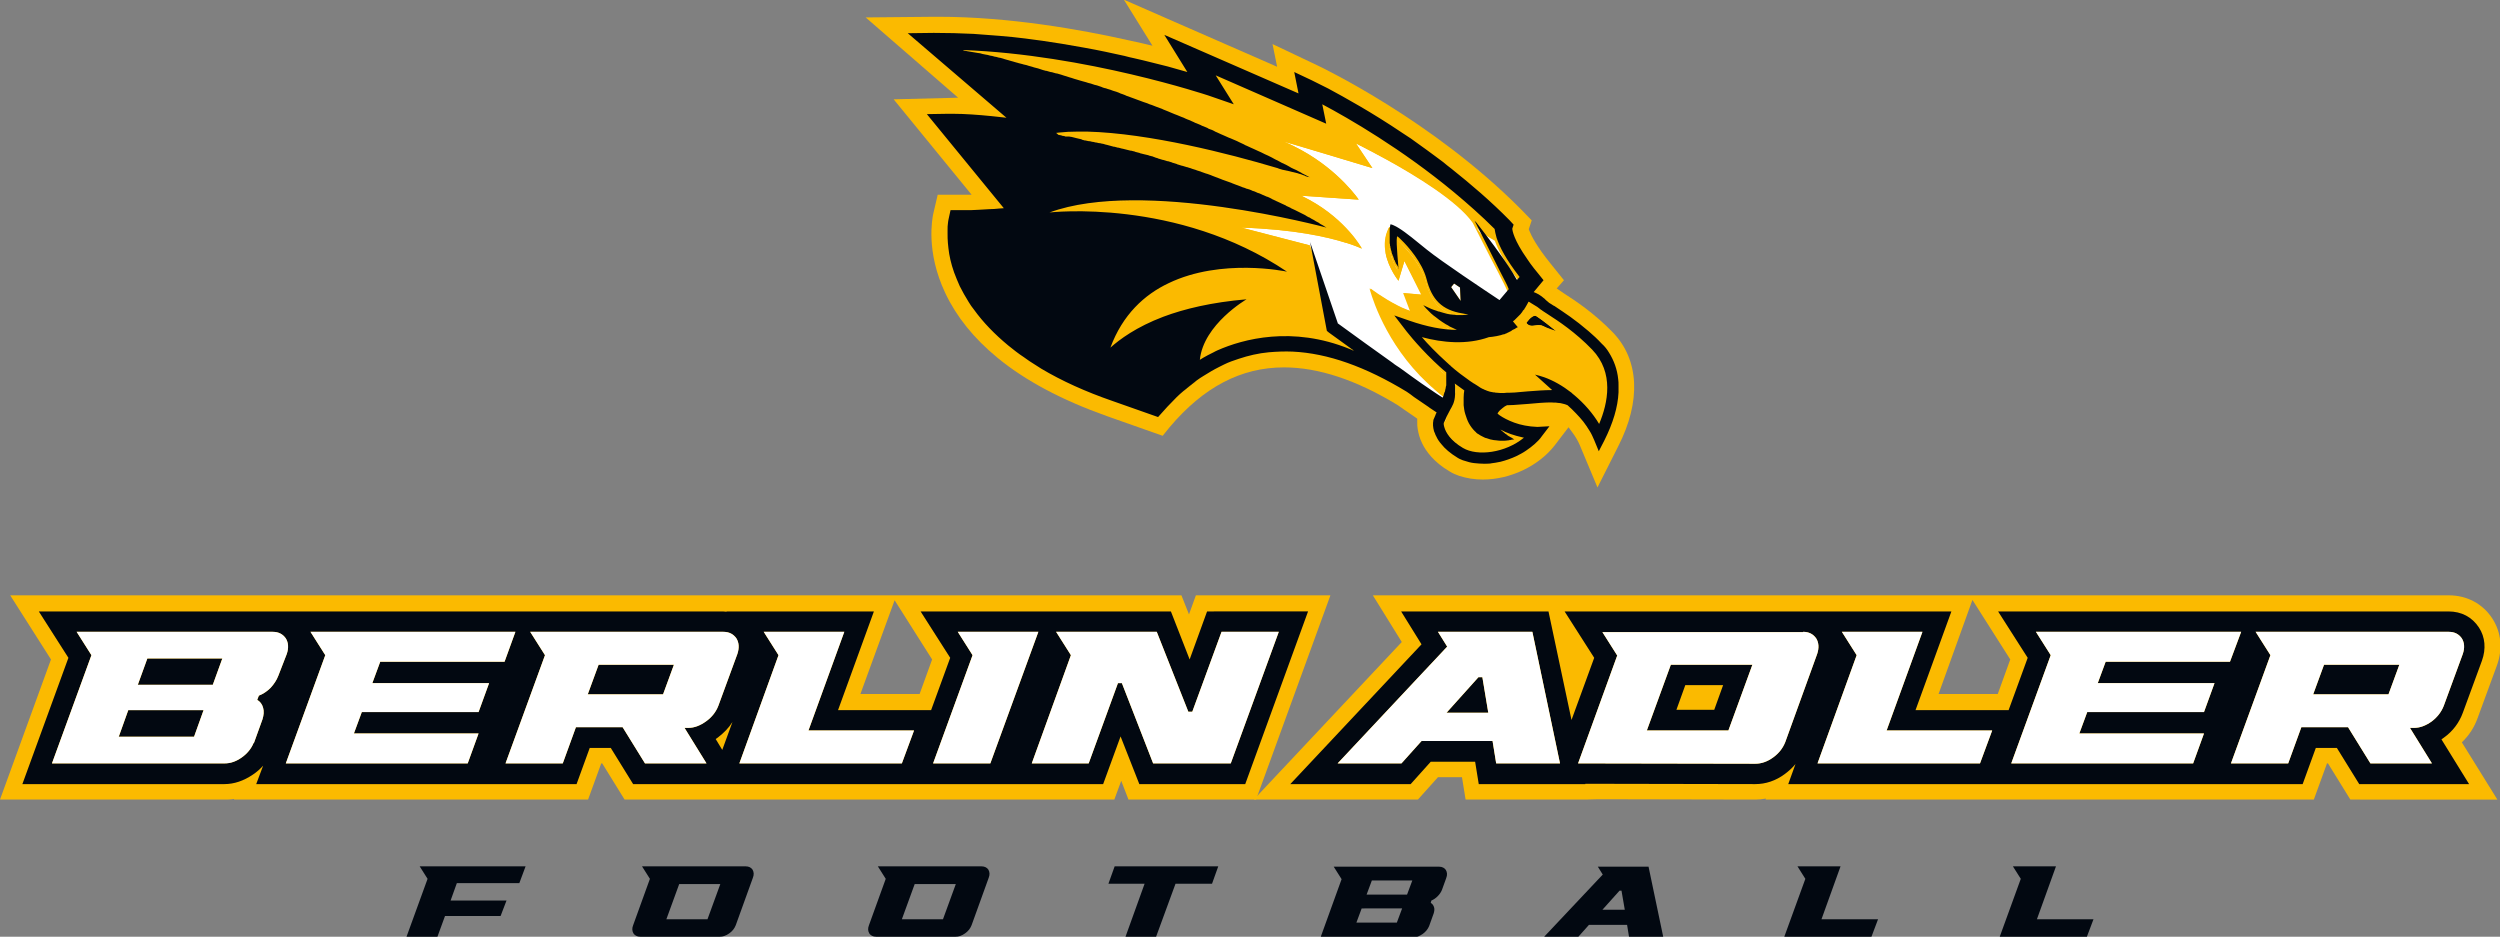 <?xml version="1.0" encoding="utf-8"?>
<!-- Generator: $$$/GeneralStr/196=Adobe Illustrator 27.6.0, SVG Export Plug-In . SVG Version: 6.00 Build 0)  -->
<svg version="1.1" id="Ebene_1" xmlns="http://www.w3.org/2000/svg" xmlns:xlink="http://www.w3.org/1999/xlink" x="0px" y="0px"
	 viewBox="0 0 760.1 284.8" style="enable-background:new 0 0 760.1 284.8;" xml:space="preserve">
<rect x="0" y="0" width="760.1" height="284.8" fill="#808080" stroke="none"/>
<style type="text/css">
	.st0{fill:#020811;}
	.st1{clip-path:url(#SVGID_00000111881747461456998490000015563612899248449712_);fill:#020811;}
	.st2{clip-path:url(#SVGID_00000111881747461456998490000015563612899248449712_);fill:#FBBA00;}
	.st3{clip-path:url(#SVGID_00000111881747461456998490000015563612899248449712_);fill:#FFFFFF;}
	
		.st4{clip-path:url(#SVGID_00000111881747461456998490000015563612899248449712_);fill:none;stroke:#020811;stroke-width:0;stroke-linecap:round;stroke-linejoin:round;}
</style>
<polygon class="st0" points="127.6,263.4 130,267.2 123.6,284.8 133,284.8 135.3,278.5 152.2,278.5 154,273.8 137,273.8 
	138.9,268.5 157.9,268.5 159.8,263.4 "/>
<g>
	<defs>
		<rect id="SVGID_1_" width="760.1" height="284.8"/>
	</defs>
	<clipPath id="SVGID_00000051344208653382082140000011580354677310165425_">
		<use xlink:href="#SVGID_1_"  style="overflow:visible;"/>
	</clipPath>
	<path style="clip-path:url(#SVGID_00000051344208653382082140000011580354677310165425_);fill:#020811;" d="M226.7,263.4
		c1,0,1.7,0.4,2.1,1c0.4,0.7,0.5,1.5,0.1,2.5l-5.2,14.4c-0.4,1-1,1.8-2,2.5c-1,0.7-1.9,1-2.9,1h-24.1c-1,0-1.7-0.4-2.1-1
		c-0.4-0.7-0.5-1.5-0.1-2.5l5.1-14.1l-2.4-3.8H226.7z M215.1,279.5l3.9-10.7h-12.5l-3.9,10.7H215.1z"/>
	<path style="clip-path:url(#SVGID_00000051344208653382082140000011580354677310165425_);fill:#020811;" d="M298.4,263.4
		c1,0,1.7,0.4,2.1,1c0.4,0.7,0.5,1.5,0.1,2.5l-5.2,14.4c-0.4,1-1,1.8-2,2.5c-1,0.7-1.9,1-2.9,1h-24.1c-1,0-1.7-0.4-2.1-1
		c-0.4-0.7-0.5-1.5-0.1-2.5l5.1-14.1l-2.4-3.8H298.4z M286.7,279.5l3.9-10.7h-12.5l-3.9,10.7H286.7z"/>
	<polygon style="clip-path:url(#SVGID_00000051344208653382082140000011580354677310165425_);fill:#020811;" points="338.9,263.4 
		370.4,263.4 368.5,268.7 357.4,268.7 351.5,284.8 342.2,284.8 348,268.7 337,268.7 	"/>
	<path style="clip-path:url(#SVGID_00000051344208653382082140000011580354677310165425_);fill:#020811;" d="M438.4,270.6
		c-0.3,0.7-0.7,1.3-1.3,1.9c-0.6,0.6-1.2,1-1.9,1.3l-0.2,0.7c0.5,0.3,0.8,0.7,1,1.3c0.2,0.6,0.1,1.2-0.1,1.9l-1.4,3.9h0
		c-0.4,0.9-1,1.7-2,2.4c-0.9,0.6-1.8,1-2.8,1h-28.2l6.4-17.7l-2.4-3.8h32c1,0,1.7,0.4,2.1,1c0.4,0.7,0.5,1.5,0.1,2.5L438.4,270.6z
		 M424.7,280.5l1.6-4.3H414l-1.6,4.3H424.7z M427.8,272l1.6-4.3h-12.3l-1.6,4.3H427.8z"/>
	<path style="clip-path:url(#SVGID_00000051344208653382082140000011580354677310165425_);fill:#020811;" d="M501.2,263.4l4.5,21.5
		h-10.4l-0.6-3.7h-11.6l-3.3,3.7h-10.4l17.9-19l-1.5-2.4H501.2z M487.2,276.6h6.8l-1-5.8h-0.6L487.2,276.6z"/>
	<polygon style="clip-path:url(#SVGID_00000051344208653382082140000011580354677310165425_);fill:#020811;" points="553.8,279.5 
		571,279.5 569,284.8 542.5,284.8 548.9,267.2 546.5,263.4 559.6,263.4 	"/>
	<polygon style="clip-path:url(#SVGID_00000051344208653382082140000011580354677310165425_);fill:#020811;" points="619.3,279.5 
		636.5,279.5 634.5,284.8 608,284.8 614.4,267.2 612,263.4 625.1,263.4 	"/>
	<path style="clip-path:url(#SVGID_00000051344208653382082140000011580354677310165425_);fill:#FBBA00;" d="M714.6,243.1l-6.8-11
		h-0.3l-4,11H536.8l0.1-0.3c-1.1,0.2-2.1,0.3-3.2,0.3l-47.8-0.1l-3.8,0.1h-36.5l-1.1-6.8h-7.3l-6.1,6.8h-49.9l45-47.9l-8.8-14.2
		h327.1c5.6,0,10.4,2.6,13.3,7.1c2.7,4.2,3.2,9.3,1.3,14.4l-5.8,15.8c-1,2.8-2.6,5.3-4.8,7.4l10.8,17.4H714.6z M607.4,211l3.8-10.5
		l-11.5-18.1L589.4,211H607.4z"/>
	<path style="clip-path:url(#SVGID_00000051344208653382082140000011580354677310165425_);fill:#FBBA00;" d="M343.1,243.1l-2.2-5.7
		l-2.1,5.7H189.9l-6.8-11h-0.3l-4,11H71.1l0.1-0.2c-1,0.2-2,0.2-2.9,0.2H0l15.5-42.6L3.1,181h216.7c0.1,0,0.3,0,0.4,0l0.6,0h138.4
		l2.3,5.8l2.1-5.8h40.9l-22.6,62.1H343.1z M279.6,211l3.8-10.5L272,182.5L261.6,211H279.6z"/>
	<path style="clip-path:url(#SVGID_00000051344208653382082140000011580354677310165425_);fill:#020811;" d="M86.8,194
		c-0.8-1.3-2.1-2-4-2H23.2l4.5,7.1l-12,32.9h52.5c1.7,0,3.4-0.6,5.2-1.8c1.7-1.2,2.9-2.7,3.6-4.4h0.1l2.6-7.2
		c0.5-1.3,0.6-2.5,0.2-3.5c-0.3-1.1-0.9-1.8-1.8-2.4l0.5-1.3c1.3-0.5,2.5-1.4,3.6-2.4c1.1-1.1,1.9-2.3,2.3-3.6l2.5-6.8
		C87.7,196.9,87.6,195.3,86.8,194 M59,224H36.1L39,216h22.9L59,224z M64.7,208.2H41.9l2.9-8h22.9L64.7,208.2z"/>
	<polygon style="clip-path:url(#SVGID_00000051344208653382082140000011580354677310165425_);fill:#020811;" points="153.4,201.2 
		156.7,192.1 94.4,192.1 98.9,199.2 86.9,232.1 142.2,232.1 145.5,223 107.6,223 110,216.5 145.5,216.5 148.7,207.7 113.2,207.7 
		115.6,201.2 	"/>
	<path style="clip-path:url(#SVGID_00000051344208653382082140000011580354677310165425_);fill:#020811;" d="M219.8,192.1h-58.7
		l4.5,7.1l-12,32.9h17.4l4-11h14.2l6.8,11h18.7l-6.8-11h1.2c1.8,0,3.6-0.6,5.4-2c1.8-1.3,3-2.9,3.7-4.7l5.8-15.8
		c0.7-1.8,0.6-3.4-0.3-4.7C222.9,192.7,221.6,192.1,219.8,192.1 M201.6,211.1h-22.9l3.3-9h22.9L201.6,211.1z"/>
	<polygon style="clip-path:url(#SVGID_00000051344208653382082140000011580354677310165425_);fill:#020811;" points="256.7,192.1 
		232.2,192.1 236.7,199.2 224.8,232.1 274.2,232.1 277.9,222.1 245.8,222.1 	"/>
	<polygon style="clip-path:url(#SVGID_00000051344208653382082140000011580354677310165425_);fill:#020811;" points="291.2,192.1 
		295.7,199.2 283.7,232.1 301.1,232.1 315.7,192.1 	"/>
	<polygon style="clip-path:url(#SVGID_00000051344208653382082140000011580354677310165425_);fill:#020811;" points="362.5,216.4 
		361.3,216.4 351.7,192.1 321.1,192.1 325.6,199.2 313.7,232.1 331,232.1 339.9,207.7 341.1,207.7 350.6,232.1 374.2,232.1 
		388.8,192.1 371.4,192.1 	"/>
	<path style="clip-path:url(#SVGID_00000051344208653382082140000011580354677310165425_);fill:#020811;" d="M437.2,192.1l2.8,4.5
		l-33.3,35.5h19.4l6.1-6.8h21.6l1.1,6.8h19.4l-8.4-40H437.2z M439.8,216.7l9.7-10.8h1.2l1.8,10.8H439.8z"/>
	<path style="clip-path:url(#SVGID_00000051344208653382082140000011580354677310165425_);fill:#020811;" d="M552.2,194
		c-0.8-1.3-2.1-2-4-2h-61.1l4.5,7.1L479.8,232l53.9,0.1c1.8,0,3.6-0.6,5.4-1.9c1.8-1.3,3-2.8,3.7-4.7l9.7-26.8
		C553.1,196.9,553,195.3,552.2,194 M525.5,222.1h-24.8l7.3-20h24.8L525.5,222.1z"/>
	<polygon style="clip-path:url(#SVGID_00000051344208653382082140000011580354677310165425_);fill:#020811;" points="584.5,192.1 
		560,192.1 564.5,199.2 552.6,232.1 602,232.1 605.7,222.1 573.6,222.1 	"/>
	<polygon style="clip-path:url(#SVGID_00000051344208653382082140000011580354677310165425_);fill:#020811;" points="678,201.2 
		681.4,192.1 619,192.1 623.5,199.2 611.5,232.1 666.8,232.1 670.1,223 632.2,223 634.6,216.5 670.1,216.5 673.3,207.7 637.8,207.7 
		640.2,201.2 	"/>
	<path style="clip-path:url(#SVGID_00000051344208653382082140000011580354677310165425_);fill:#020811;" d="M744.4,192.1h-58.7
		l4.5,7.1l-12,32.9h17.4l4-11h14.2l6.8,11h18.7l-6.8-11h1.2c1.8,0,3.6-0.6,5.4-2c1.8-1.3,3-2.9,3.6-4.7l5.8-15.8
		c0.7-1.8,0.6-3.4-0.3-4.7C747.5,192.7,746.2,192.1,744.4,192.1 M726.2,211.1h-22.9l3.3-9h22.9L726.2,211.1z"/>
	<path style="clip-path:url(#SVGID_00000051344208653382082140000011580354677310165425_);fill:#020811;" d="M367,185.9l-5.3,14.6
		l-5.7-14.6h-31.4h-14.8h-29.9l9,14.1l-5.8,15.9h-28.3l10.9-30h-44.8l0,0.1c-0.4,0-0.7-0.1-1.1-0.1h-54.2h-15.9H83l0,0
		c-0.1,0-0.1,0-0.2,0h-71l9,14.1l-14,38.4h61.4c3,0,5.9-1,8.7-2.9c1.2-0.8,2.2-1.7,3.1-2.7l-2.1,5.6h66.8h1.7h28.9l4-11h6.4l6.8,11
		h23.2H226h48.8h3.8h26.2h0.7h29.9l5.3-14.5l5.7,14.5h32.2l19.1-52.5H367z M217.6,224.7c0.2-0.2,0.5-0.3,0.7-0.5
		c1.8-1.4,3.3-2.9,4.4-4.7l-3.1,8.5L217.6,224.7z"/>
	<path style="clip-path:url(#SVGID_00000051344208653382082140000011580354677310165425_);fill:#020811;" d="M744.4,185.9h-54.2
		h-15.9h-66.8l9,14.1l-5.8,15.9h-28.3l10.9-30h-44.8l0,0c-0.1,0-0.3,0-0.4,0h-72.4l9,14.1l-6.9,18.9l-7-33H426l6.2,10l-39.9,42.5
		h36.6l6.1-6.8h13.5l1.1,6.8H482l0-0.1l51.7,0.1c3.1,0,6.2-1,9-3.1c1.2-0.9,2.3-1.9,3.2-3l-2.2,6.1h59h3.8h63h1.7h28.9l4-11h6.4
		l6.8,11h33.4l-8.4-13.6c0.2-0.2,0.5-0.3,0.7-0.5c2.8-2,4.7-4.6,5.8-7.6l5.8-15.8c1.3-3.6,1-7.2-0.9-10.1
		C751.6,187.6,748.4,185.9,744.4,185.9 M521.2,215.8h-11.5l2.7-7.5h11.5L521.2,215.8z"/>
	<path style="clip-path:url(#SVGID_00000051344208653382082140000011580354677310165425_);fill:#FBBA00;" d="M84.6,205.5
		c-0.5,1.3-1.3,2.5-2.3,3.6c-1.1,1.1-2.3,1.9-3.6,2.4l-0.5,1.3c0.9,0.5,1.5,1.3,1.8,2.4c0.3,1.1,0.2,2.2-0.2,3.5l-2.6,7.2h-0.1
		c-0.7,1.7-1.9,3.2-3.6,4.4c-1.7,1.2-3.4,1.8-5.2,1.8H15.8l12-32.9l-4.5-7.1h59.6c1.8,0,3.1,0.7,4,2c0.8,1.3,0.9,2.9,0.3,4.7
		L84.6,205.5z M59,224l2.9-8.1H39l-2.9,8.1H59z M64.7,208.2l2.9-8H44.8l-2.9,8H64.7z"/>
	<polygon style="clip-path:url(#SVGID_00000051344208653382082140000011580354677310165425_);fill:#FBBA00;" points="153.4,201.2 
		115.6,201.2 113.2,207.7 148.7,207.7 145.5,216.5 110,216.5 107.6,223 145.5,223 142.2,232.1 86.9,232.1 98.9,199.2 94.4,192.1 
		156.7,192.1 	"/>
	<path style="clip-path:url(#SVGID_00000051344208653382082140000011580354677310165425_);fill:#FBBA00;" d="M208,221.1l6.8,11
		h-18.7l-6.8-11h-14.2l-4,11h-17.4l12-32.9l-4.5-7.1h58.7c1.8,0,3.1,0.7,4,2c0.8,1.3,0.9,2.9,0.3,4.7l-5.8,15.8
		c-0.7,1.8-1.9,3.4-3.7,4.7c-1.8,1.3-3.6,2-5.4,2H208z M201.6,211.1l3.3-9H182l-3.3,9H201.6z"/>
	<polygon style="clip-path:url(#SVGID_00000051344208653382082140000011580354677310165425_);fill:#FBBA00;" points="245.8,222.1 
		277.9,222.1 274.2,232.1 224.8,232.1 236.7,199.2 232.2,192.1 256.7,192.1 	"/>
	<polygon style="clip-path:url(#SVGID_00000051344208653382082140000011580354677310165425_);fill:#FBBA00;" points="291.2,192.1 
		315.7,192.1 301.1,232.1 283.7,232.1 295.7,199.2 	"/>
	<polygon style="clip-path:url(#SVGID_00000051344208653382082140000011580354677310165425_);fill:#FBBA00;" points="371.4,192.1 
		388.8,192.1 374.2,232.1 350.6,232.1 341.1,207.7 339.9,207.7 331,232.1 313.7,232.1 325.6,199.2 321.1,192.1 351.7,192.1 
		361.3,216.4 362.5,216.4 	"/>
	<path style="clip-path:url(#SVGID_00000051344208653382082140000011580354677310165425_);fill:#FBBA00;" d="M465.9,192.1l8.4,40
		h-19.4l-1.1-6.8h-21.6l-6.1,6.8h-19.4l33.3-35.5l-2.8-4.5H465.9z M439.8,216.7h12.7l-1.8-10.8h-1.2L439.8,216.7z"/>
	<path style="clip-path:url(#SVGID_00000051344208653382082140000011580354677310165425_);fill:#FBBA00;" d="M548.2,192.1
		c1.8,0,3.1,0.7,4,2c0.8,1.3,0.9,2.9,0.3,4.7l-9.7,26.8c-0.7,1.8-1.9,3.4-3.7,4.7c-1.8,1.3-3.6,1.9-5.4,1.9l-53.9-0.1l11.9-32.8
		l-4.5-7.1H548.2z M525.5,222.1l7.3-20H508l-7.3,20H525.5z"/>
	<polygon style="clip-path:url(#SVGID_00000051344208653382082140000011580354677310165425_);fill:#FBBA00;" points="573.6,222.1 
		605.7,222.1 602,232.1 552.6,232.1 564.5,199.2 560,192.1 584.5,192.1 	"/>
	<polygon style="clip-path:url(#SVGID_00000051344208653382082140000011580354677310165425_);fill:#FBBA00;" points="678,201.2 
		640.2,201.2 637.8,207.7 673.3,207.7 670.1,216.5 634.6,216.5 632.2,223 670.1,223 666.8,232.1 611.5,232.1 623.5,199.2 619,192.1 
		681.4,192.1 	"/>
	<path style="clip-path:url(#SVGID_00000051344208653382082140000011580354677310165425_);fill:#FBBA00;" d="M732.6,221.1l6.8,11
		h-18.7l-6.8-11h-14.2l-4,11h-17.4l12-32.9l-4.5-7.1h58.7c1.8,0,3.1,0.7,4,2c0.8,1.3,0.9,2.9,0.3,4.7l-5.8,15.8
		c-0.7,1.8-1.9,3.4-3.6,4.7c-1.8,1.3-3.6,2-5.4,2H732.6z M726.2,211.1l3.3-9h-22.9l-3.3,9H726.2z"/>
	<path style="clip-path:url(#SVGID_00000051344208653382082140000011580354677310165425_);fill:#FFFFFF;" d="M84.6,205.5
		c-0.5,1.3-1.3,2.5-2.3,3.6c-1.1,1.1-2.3,1.9-3.6,2.4l-0.5,1.3c0.9,0.5,1.5,1.3,1.8,2.4c0.3,1.1,0.2,2.2-0.2,3.5l-2.6,7.2h-0.1
		c-0.7,1.7-1.9,3.2-3.6,4.4c-1.7,1.2-3.4,1.8-5.2,1.8H15.8l12-32.9l-4.5-7.1h59.6c1.8,0,3.1,0.7,4,2c0.8,1.3,0.9,2.9,0.3,4.7
		L84.6,205.5z M59,224l2.9-8.1H39l-2.9,8.1H59z M64.7,208.2l2.9-8H44.8l-2.9,8H64.7z"/>
	<polygon style="clip-path:url(#SVGID_00000051344208653382082140000011580354677310165425_);fill:#FFFFFF;" points="153.4,201.2 
		115.6,201.2 113.2,207.7 148.7,207.7 145.5,216.5 110,216.5 107.6,223 145.5,223 142.2,232.1 86.9,232.1 98.9,199.2 94.4,192.1 
		156.7,192.1 	"/>
	<path style="clip-path:url(#SVGID_00000051344208653382082140000011580354677310165425_);fill:#FFFFFF;" d="M208,221.1l6.8,11
		h-18.7l-6.8-11h-14.2l-4,11h-17.4l12-32.9l-4.5-7.1h58.7c1.8,0,3.1,0.7,4,2c0.8,1.3,0.9,2.9,0.3,4.7l-5.8,15.8
		c-0.7,1.8-1.9,3.4-3.7,4.7c-1.8,1.3-3.6,2-5.4,2H208z M201.6,211.1l3.3-9H182l-3.3,9H201.6z"/>
	<polygon style="clip-path:url(#SVGID_00000051344208653382082140000011580354677310165425_);fill:#FFFFFF;" points="245.8,222.1 
		277.9,222.1 274.2,232.1 224.8,232.1 236.7,199.2 232.2,192.1 256.7,192.1 	"/>
	<polygon style="clip-path:url(#SVGID_00000051344208653382082140000011580354677310165425_);fill:#FFFFFF;" points="291.2,192.1 
		315.7,192.1 301.1,232.1 283.7,232.1 295.7,199.2 	"/>
	<polygon style="clip-path:url(#SVGID_00000051344208653382082140000011580354677310165425_);fill:#FFFFFF;" points="371.4,192.1 
		388.8,192.1 374.2,232.1 350.6,232.1 341.1,207.7 339.9,207.7 331,232.1 313.7,232.1 325.6,199.2 321.1,192.1 351.7,192.1 
		361.3,216.4 362.5,216.4 	"/>
	<path style="clip-path:url(#SVGID_00000051344208653382082140000011580354677310165425_);fill:#FFFFFF;" d="M465.9,192.1l8.4,40
		h-19.4l-1.1-6.8h-21.6l-6.1,6.8h-19.4l33.3-35.5l-2.8-4.5H465.9z M439.8,216.7h12.7l-1.8-10.8h-1.2L439.8,216.7z"/>
	<path style="clip-path:url(#SVGID_00000051344208653382082140000011580354677310165425_);fill:#FFFFFF;" d="M548.2,192.1
		c1.8,0,3.1,0.7,4,2c0.8,1.3,0.9,2.9,0.3,4.7l-9.7,26.8c-0.7,1.8-1.9,3.4-3.7,4.7c-1.8,1.3-3.6,1.9-5.4,1.9l-53.9-0.1l11.9-32.8
		l-4.5-7.1H548.2z M525.5,222.1l7.3-20H508l-7.3,20H525.5z"/>
	<polygon style="clip-path:url(#SVGID_00000051344208653382082140000011580354677310165425_);fill:#FFFFFF;" points="573.6,222.1 
		605.7,222.1 602,232.1 552.6,232.1 564.5,199.2 560,192.1 584.5,192.1 	"/>
	<polygon style="clip-path:url(#SVGID_00000051344208653382082140000011580354677310165425_);fill:#FFFFFF;" points="678,201.2 
		640.2,201.2 637.8,207.7 673.3,207.7 670.1,216.5 634.6,216.5 632.2,223 670.1,223 666.8,232.1 611.5,232.1 623.5,199.2 619,192.1 
		681.4,192.1 	"/>
	<path style="clip-path:url(#SVGID_00000051344208653382082140000011580354677310165425_);fill:#FFFFFF;" d="M732.6,221.1l6.8,11
		h-18.7l-6.8-11h-14.2l-4,11h-17.4l12-32.9l-4.5-7.1h58.7c1.8,0,3.1,0.7,4,2c0.8,1.3,0.9,2.9,0.3,4.7l-5.8,15.8
		c-0.7,1.8-1.9,3.4-3.6,4.7c-1.8,1.3-3.6,2-5.4,2H732.6z M726.2,211.1l3.3-9h-22.9l-3.3,9H726.2z"/>
	<path style="clip-path:url(#SVGID_00000051344208653382082140000011580354677310165425_);fill:#FBBA00;" d="M480.3,135.3
		c-0.5-1.2-1.3-2.6-2.3-3.9l-1.1-1.5l-4.2,5.5c-4.9,6.3-13.5,10.4-21.9,10.4c-2.5,0-4.9-0.4-7.1-1.1c-1.1-0.4-2.1-0.8-3-1.4
		c-4.8-2.8-7.2-6.2-8.3-8.5c-0.4-0.8-0.7-1.6-0.9-2.3c-0.3-1.1-0.7-2.7-0.6-4.4l0-0.8l-0.7-0.5c-1.1-0.7-2.1-1.5-3.2-2.2l-2-1.4
		c-12.6-7.7-24.2-11.5-34.6-11.5c-13.1,0-24.5,6-34.8,18.2l-2.1,2.6l-17-6c-13.5-4.8-24.7-10.7-33.2-17.7
		c-7.2-5.9-12.5-12.5-15.9-19.7c-6-12.7-3.9-22.7-3.7-23.9l1.4-6l6.1,0c0.5,0,0.9,0,1.3,0l2.9,0l-23.7-29c16-0.4,16-0.4,16-0.4
		l3.6-0.1L263.2,5.3l20.8-0.2c0.4,0,0.9,0,1.3,0c21.6,0,43.3,3.9,57.6,7.1c1.4,0.3,2.7,0.6,4.1,0.9l3.4,0.8l-8.7-14l46.6,20.4
		l-1.4-6.9l13.9,6.6c1.4,0.7,34.9,16.7,61.6,43.6l3.3,3.4l-0.9,2.7l0.2,0.5c0.6,1.5,2.2,4.7,6.4,9.9l4.1,5.1l-2.2,2.5l2.2,1.5
		c3.4,2.2,9.1,5.9,14.9,11.9c8,8.3,8.6,20.9,1.6,34.6l-6.3,12.5L480.3,135.3z"/>
	<path style="clip-path:url(#SVGID_00000051344208653382082140000011580354677310165425_);fill:#020811;" d="M458.4,123.2
		L458.4,123.2L458.4,123.2z"/>
	<path style="clip-path:url(#SVGID_00000051344208653382082140000011580354677310165425_);fill:#020811;" d="M458.4,123.1
		C458.4,123.1,458.3,123.1,458.4,123.1L458.4,123.1C458.3,123.1,458.4,123.1,458.4,123.1"/>
	<path style="clip-path:url(#SVGID_00000051344208653382082140000011580354677310165425_);fill:#020811;" d="M305.2,63.3L305.2,63.3
		L305.2,63.3z"/>
	<path style="clip-path:url(#SVGID_00000051344208653382082140000011580354677310165425_);fill:#020811;" d="M276.1,10L306,35.8
		L276.1,10z"/>
	<path style="clip-path:url(#SVGID_00000051344208653382082140000011580354677310165425_);fill:#020811;" d="M363.7,115.8
		c-1.4,1-2.7,2.1-4,3.2C361,117.8,362.3,116.7,363.7,115.8"/>
	<path style="clip-path:url(#SVGID_00000051344208653382082140000011580354677310165425_);fill:#020811;" d="M458.3,123.1
		c0,0-0.1,0-0.1,0C458.2,123.1,458.3,123.1,458.3,123.1z"/>
	<polygon style="clip-path:url(#SVGID_00000051344208653382082140000011580354677310165425_);fill:#020811;" points="471.2,129.5 
		471.2,129.5 468.9,132.5 	"/>
	<path style="clip-path:url(#SVGID_00000051344208653382082140000011580354677310165425_);fill:#020811;" d="M454.6,140.6
		c-1.1,0.2-2.2,0.3-3.3,0.3C452.4,141,453.5,140.8,454.6,140.6"/>
	<path style="clip-path:url(#SVGID_00000051344208653382082140000011580354677310165425_);fill:#020811;" d="M484.8,133.5
		c-0.4-0.9-0.9-1.8-1.4-2.8C483.9,131.6,484.4,132.5,484.8,133.5"/>
	<path style="clip-path:url(#SVGID_00000051344208653382082140000011580354677310165425_);fill:#020811;" d="M483.3,130.7
		c-0.6-0.9-1.2-1.9-1.9-2.8C482.1,128.8,482.8,129.8,483.3,130.7"/>
	<path style="clip-path:url(#SVGID_00000051344208653382082140000011580354677310165425_);fill:#020811;" d="M471.2,92
		c0.3,0.2,0.7,0.5,1.1,0.7C471.9,92.5,471.5,92.2,471.2,92"/>
	<path style="clip-path:url(#SVGID_00000051344208653382082140000011580354677310165425_);fill:#020811;" d="M467.8,89.4
		c0.3,0.2,0.6,0.4,0.9,0.6C468.4,89.8,468.1,89.6,467.8,89.4"/>
	<path style="clip-path:url(#SVGID_00000051344208653382082140000011580354677310165425_);fill:#020811;" d="M467.8,89.4
		c-0.5-0.3-1-0.5-1.5-0.7C466.8,88.9,467.3,89.1,467.8,89.4"/>
	<polygon style="clip-path:url(#SVGID_00000051344208653382082140000011580354677310165425_);fill:#020811;" points="281.8,34.7 
		281.8,34.7 305.2,63.3 	"/>
	<path style="clip-path:url(#SVGID_00000051344208653382082140000011580354677310165425_);fill:#FFFFFF;" d="M374.5,32.5L374.5,32.5
		l-7.8-2.7c-0.4-0.1-37.1-12.4-74.5-13.8l0,0c37.4,1.4,74.1,13.7,74.5,13.8L374.5,32.5z"/>
	<polygon style="clip-path:url(#SVGID_00000051344208653382082140000011580354677310165425_);fill:#FFFFFF;" points="432.1,89.5 
		432.1,89.5 426.8,89 426.6,89 426.6,89 426.8,89.1 	"/>
	<path style="clip-path:url(#SVGID_00000051344208653382082140000011580354677310165425_);fill:#FFFFFF;" d="M391.2,82.8
		C391.2,82.7,391.2,82.7,391.2,82.8c-0.4-0.1-20-4.2-36,3.5C371.4,78.5,391.2,82.8,391.2,82.8"/>
	<path style="clip-path:url(#SVGID_00000051344208653382082140000011580354677310165425_);fill:#FFFFFF;" d="M337.6,105.8
		c2.8-2.6,7.9-6.3,16.1-9.4C345.4,99.5,340.4,103.2,337.6,105.8C337.6,105.8,337.6,105.8,337.6,105.8"/>
	<polygon style="clip-path:url(#SVGID_00000051344208653382082140000011580354677310165425_);fill:#FFFFFF;" points="402.7,38.4 
		369,23.7 369,23.7 402.7,38.4 	"/>
	<path style="clip-path:url(#SVGID_00000051344208653382082140000011580354677310165425_);fill:#FFFFFF;" d="M454.3,133.8
		c-0.2,0-0.3-0.1-0.5-0.1c-0.2,0-0.4-0.1-0.5-0.1c-0.2,0-0.4-0.1-0.6-0.2c-0.2-0.1-0.4-0.1-0.6-0.2c-0.2-0.1-0.4-0.1-0.6-0.2
		c-0.2-0.1-0.4-0.2-0.6-0.3c0,0,0,0,0,0c0.2,0.1,0.4,0.2,0.6,0.3c0.2,0.1,0.4,0.2,0.6,0.2l0,0c0.2,0.1,0.4,0.1,0.6,0.2
		c0.2,0.1,0.4,0.1,0.6,0.2c0.2,0,0.4,0.1,0.5,0.1C454,133.8,454.1,133.8,454.3,133.8c0.4,0.1,0.7,0.1,1,0.1c0.3,0,0.6,0,0.9,0.1
		c0.3,0,0.6,0,0.8,0c0.5,0,1,0,1.4-0.1c0.2,0,0.4,0,0.6-0.1c0.2,0,0.3,0,0.5-0.1c0.6-0.1,0.9-0.1,0.9-0.1s0,0,0,0c0,0-0.3,0-0.9,0.1
		c-0.1,0-0.3,0-0.5,0.1c-0.2,0-0.4,0-0.6,0.1c-0.4,0-0.9,0.1-1.4,0.1c-0.3,0-0.5,0-0.8,0c-0.3,0-0.6,0-0.9-0.1
		C455,133.9,454.7,133.9,454.3,133.8"/>
	<path style="clip-path:url(#SVGID_00000051344208653382082140000011580354677310165425_);fill:#FFFFFF;" d="M364.6,109.5
		c0,0,1.5-1.1,4.2-2.3C366.2,108.4,364.7,109.4,364.6,109.5C364.6,109.5,364.6,109.5,364.6,109.5"/>
	<path style="clip-path:url(#SVGID_00000051344208653382082140000011580354677310165425_);fill:#FFFFFF;" d="M403.1,101.1l0.1,0.5
		l0.6,0.5c2.2,1.6,4.3,3.1,6.5,4.7c0.3,0.2,0.6,0.5,1,0.7l0,0c-0.3-0.2-0.6-0.5-1-0.7c-2.2-1.6-4.3-3.1-6.5-4.7l-0.6-0.5
		L403.1,101.1l-5-26.5l0,0L403.1,101.1z"/>
	<path style="clip-path:url(#SVGID_00000051344208653382082140000011580354677310165425_);fill:#FFFFFF;" d="M422.1,70.9
		c0,0.1,0,0.2,0,0.3c0,0.1,0,0.2,0,0.3c0,0.1,0,0.2,0,0.3c0,0.1,0,0.2,0,0.3c0,0.1,0,0.2,0,0.3c0,0.2,0,0.5,0,0.7c0,0,0,0,0,0
		c0,0,0,0,0,0l0,0c0,0.1,0,0.2,0,0.3c0,0.1,0,0.2,0,0.3c0,0.1,0,0.2,0,0.3c0,0.1,0,0.2,0,0.2c0,0.1,0,0.2,0,0.3c0,0.1,0,0.2,0,0.2
		c0,0.2,0.1,0.3,0.1,0.5c0,0.1,0,0.1,0,0.2c0,0.1,0,0.2,0.1,0.3c0,0.1,0,0.1,0,0.2c0,0.1,0,0.2,0.1,0.3c0,0.1,0,0.1,0,0.2l0.1,0.3
		c0,0.1,0,0.1,0,0.1c0,0.2,0.1,0.4,0.2,0.6c0,0.1,0,0.1,0,0.2c0,0.1,0.1,0.2,0.1,0.3c0,0.1,0,0.1,0.1,0.2c0,0.1,0.1,0.2,0.1,0.3
		c0,0.1,0,0.1,0.1,0.2c0.1,0.3,0.2,0.6,0.3,0.9c0,0,0,0.1,0.1,0.1c0,0.1,0.1,0.2,0.1,0.2c0,0,0,0.1,0.1,0.1c0,0.1,0.1,0.2,0.1,0.2
		c0,0,0,0.1,0,0.1c0.1,0.1,0.1,0.3,0.2,0.4c0,0,0,0.1,0,0.1c0,0.1,0.1,0.1,0.1,0.2c0,0,0,0.1,0.1,0.1c0,0.1,0.1,0.1,0.1,0.2
		c0,0,0,0.1,0.1,0.1c0,0.1,0,0.1,0.1,0.2c0,0,0,0.1,0.1,0.1c0,0.1,0.1,0.2,0.1,0.2c0,0,0,0.1,0,0.1c0,0,0,0.1,0.1,0.1
		c0,0,0,0.1,0,0.1c0,0,0,0.1,0,0.1c0,0,0,0.1,0,0.1c0,0,0,0,0,0.1c0,0,0,0.1,0.1,0.1c0,0,0,0,0,0c0,0,0,0,0,0.1l0,0l0,0l0,0l0,0
		c0,0,0,0,0-0.1l0,0l0,0l0,0c0,0,0,0,0-0.1c0,0,0,0,0,0c0,0,0-0.1-0.1-0.1c0,0,0,0,0-0.1c0,0,0-0.1,0-0.1c0,0,0-0.1,0-0.1
		c0,0,0-0.1,0-0.1c0,0,0-0.1-0.1-0.1c0,0,0-0.1,0-0.1c0-0.1-0.1-0.2-0.1-0.2c0,0,0-0.1-0.1-0.1c0-0.1,0-0.1-0.1-0.2
		c0,0,0-0.1-0.1-0.1c0-0.1-0.1-0.1-0.1-0.2c0,0,0-0.1-0.1-0.1c0-0.1-0.1-0.1-0.1-0.2c0,0,0-0.1,0-0.1c-0.1-0.1-0.1-0.3-0.2-0.4
		c0,0,0-0.1,0-0.1c0-0.1-0.1-0.2-0.1-0.2c0,0,0-0.1-0.1-0.1c0-0.1-0.1-0.2-0.1-0.2c0,0,0-0.1,0-0.1c-0.1-0.3-0.2-0.6-0.3-0.9
		c0-0.1,0-0.1-0.1-0.2c0-0.1-0.1-0.2-0.1-0.3c0-0.1,0-0.1-0.1-0.2c0-0.1-0.1-0.2-0.1-0.3c0-0.1,0-0.1,0-0.2
		c-0.1-0.2-0.1-0.4-0.2-0.6c0,0,0-0.1,0-0.1c0-0.1,0-0.2-0.1-0.3c0-0.1,0-0.1,0-0.2c0-0.1,0-0.2-0.1-0.3c0-0.1,0-0.1,0-0.2
		c0-0.1,0-0.2-0.1-0.3c0-0.1,0-0.1,0-0.2c0-0.2-0.1-0.3-0.1-0.5c0-0.1,0-0.2,0-0.2c0-0.1,0-0.2,0-0.3c0-0.1,0-0.2,0-0.2
		c0-0.1,0-0.2,0-0.3c0-0.1,0-0.2,0-0.3c0-0.1,0-0.2,0-0.3v0c0,0,0,0,0,0c0,0,0,0,0,0c0-0.2,0-0.5,0-0.7c0-0.1,0-0.2,0-0.3
		c0-0.1,0-0.2,0-0.3c0-0.1,0-0.2,0-0.3c0-0.1,0-0.2,0-0.3C422.1,71.1,422.1,71,422.1,70.9c0-0.1,0-0.2,0-0.3c0,0,0,0,0,0
		C422.1,70.8,422.1,70.9,422.1,70.9"/>
	<path style="clip-path:url(#SVGID_00000051344208653382082140000011580354677310165425_);fill:#FFFFFF;" d="M421.1,73.1
		c-0.1,0.7-0.1,1.3-0.1,2c0,0.7,0.1,1.4,0.3,2c-0.1-0.7-0.2-1.3-0.2-2C421,74.4,421,73.8,421.1,73.1c0.1-1.1,0.5-2.3,1-3.5
		c0.1-0.2,0.2-0.3,0.3-0.5c0,0,0,0,0,0c0,0,0,0,0,0c0,0,0,0,0,0c-0.1,0.2-0.2,0.3-0.3,0.5C421.6,70.7,421.3,71.9,421.1,73.1"/>
	<path style="clip-path:url(#SVGID_00000051344208653382082140000011580354677310165425_);fill:#FFFFFF;" d="M471.2,96.1
		c-1-0.7-1.8-1.2-2.4-1.6c-0.2-0.1-0.3-0.2-0.5-0.4c0,0,0,0,0,0c0,0,0,0,0,0c-0.1-0.1-0.3-0.2-0.4-0.3l0,0c0.1,0.1,0.3,0.2,0.4,0.3
		c0,0,0,0,0,0c0,0,0,0,0,0c0.1,0.1,0.3,0.2,0.5,0.4C469.3,94.9,470.1,95.4,471.2,96.1c3.1,2,8.3,5.4,13.4,10.7
		c6.3,6.5,4.3,15.7,1.7,22.1c0,0,0,0,0,0c2.6-6.4,4.6-15.5-1.7-22.1C479.5,101.5,474.3,98.1,471.2,96.1"/>
	<path style="clip-path:url(#SVGID_00000051344208653382082140000011580354677310165425_);fill:#FFFFFF;" d="M453.9,70.4
		c0.1,0.7,0.3,1.6,0.6,2.7c-2.1-1-4.1-2.2-5.8-4c0,0,0,0,0,0c1.7,1.8,3.7,3,5.8,4c0.9,2.7,2.8,6.5,7,11.9l0,0
		c-4.1-5.4-6.1-9.2-7-11.9C454.2,72,454,71.1,453.9,70.4c-4-4-8.2-7.8-12.4-11.2c-15.8-13.1-31.9-22.3-40-26.7l0,0
		c8.1,4.3,24.2,13.6,40,26.7C445.7,62.7,449.9,66.4,453.9,70.4"/>
	<path style="clip-path:url(#SVGID_00000051344208653382082140000011580354677310165425_);fill:#FFFFFF;" d="M465.2,99
		c1,0.2,2-0.3,3.1-0.1C467.3,98.7,466.2,99.3,465.2,99"/>
	<polygon style="clip-path:url(#SVGID_00000051344208653382082140000011580354677310165425_);fill:#FFFFFF;" points="398.1,74.6 
		398.1,74.6 406.4,99.3 406.5,99.4 406.5,99.4 406.5,99.3 	"/>
	<path style="clip-path:url(#SVGID_00000051344208653382082140000011580354677310165425_);fill:#FFFFFF;" d="M397.9,60.8
		c11.3,6.1,16.1,14.8,16.1,14.9c0,0,0,0,0,0C414,75.6,409.2,66.9,397.9,60.8"/>
	<path style="clip-path:url(#SVGID_00000051344208653382082140000011580354677310165425_);fill:#FFFFFF;" d="M427.1,94
		c0.5,0.2,1.1,0.4,1.6,0.6l0,0C428.2,94.4,427.6,94.2,427.1,94c-0.8-0.4-1.6-0.7-2.4-1.1c-4.7-2.4-8.3-5.2-8.3-5.2s0,0,0,0
		c0,0,3.6,2.8,8.3,5.2C425.5,93.2,426.3,93.6,427.1,94"/>
	<path style="clip-path:url(#SVGID_00000051344208653382082140000011580354677310165425_);fill:#FFFFFF;" d="M439.4,130.1
		c-0.3-0.9-0.3-1.4-0.2-1.6c0.1-0.2,0.5-1,0.8-1.8c0.4-0.8,0.8-1.5,1.1-2.1c0.1-0.2,0.2-0.4,0.3-0.5c0-0.1,0.1-0.2,0.1-0.2
		c0.4-0.7,0.7-1.4,0.9-2.3c0.1-0.5,0.2-1.1,0.2-1.8c0-0.6,0-1.4,0-2.2c0-0.3,0-0.7-0.1-1c0,0,0,0,0,0c0,0.4,0.1,0.7,0.1,1
		c0,0.8,0.1,1.6,0,2.2c0,0.7-0.1,1.3-0.2,1.8c-0.2,0.9-0.5,1.6-0.9,2.3c0,0.1-0.1,0.2-0.1,0.2c-0.1,0.2-0.2,0.4-0.3,0.5
		c-0.3,0.6-0.7,1.3-1.1,2.1c-0.4,0.7-0.8,1.6-0.8,1.8C439.1,128.6,439.1,129.2,439.4,130.1c0.4,1.3,1.6,3.9,5.6,6.1c0,0,0,0,0,0
		C441,133.9,439.8,131.4,439.4,130.1"/>
	<path style="clip-path:url(#SVGID_00000051344208653382082140000011580354677310165425_);fill:#FFFFFF;" d="M458.8,132.7
		C458.8,132.7,458.8,132.7,458.8,132.7c-0.1-0.1-0.2-0.1-0.3-0.2C458.6,132.5,458.7,132.6,458.8,132.7"/>
	<path style="clip-path:url(#SVGID_00000051344208653382082140000011580354677310165425_);fill:#FFFFFF;" d="M457.2,131.4
		c-0.2-0.2-0.4-0.3-0.6-0.5c-0.1-0.1-0.2-0.2-0.2-0.2c1.8,1,4.1,1.8,6.8,2.4c0.1,0,0.2,0,0.3,0.1c0,0,0,0,0,0c-0.1,0-0.2,0-0.3-0.1
		c-2.7-0.6-5-1.4-6.8-2.4c0.1,0.1,0.1,0.2,0.2,0.2C456.8,131.1,457,131.3,457.2,131.4c0.2,0.2,0.4,0.3,0.6,0.5
		c0.2,0.2,0.4,0.3,0.6,0.4c-0.2-0.1-0.4-0.3-0.5-0.4C457.5,131.7,457.4,131.6,457.2,131.4"/>
	<path style="clip-path:url(#SVGID_00000051344208653382082140000011580354677310165425_);fill:#FFFFFF;" d="M417.1,51.2l-5-7.5
		c0,0,4,1.9,9.3,4.9c-5.4-2.9-9.4-4.9-9.4-4.9L417.1,51.2c0,0-27.7-8.4-26.8-8c0,0,0,0,0,0C389.7,42.9,417.1,51.2,417.1,51.2"/>
	<path style="clip-path:url(#SVGID_00000051344208653382082140000011580354677310165425_);fill:#FFFFFF;" d="M395.6,45.8
		c11.6,6.4,17.3,15,17.3,15l-17.5-1.2c0,0,0,0,0,0l17.5,1.2C413,60.8,407.2,52.2,395.6,45.8"/>
	<path style="clip-path:url(#SVGID_00000051344208653382082140000011580354677310165425_);fill:#FFFFFF;" d="M321.2,40.2
		c1.8-0.2,3.7-0.3,5.7-0.3c0.5,0,0.9,0,1.4,0c0.5,0,1,0,1.5,0c19,0.5,43.4,6.8,57.2,10.9c0.2,0.1,0.5,0.1,0.7,0.2l0,0
		c0.2,0.1,0.3,0.1,0.5,0.2l0,0c0.3,0.1,0.7,0.2,1,0.3l0,0c0.2,0,0.3,0.1,0.5,0.1l0,0c0.2,0,0.3,0.1,0.5,0.1l0,0
		c0.1,0,0.3,0.1,0.4,0.1l0.1,0c0.1,0,0.3,0.1,0.4,0.1l0,0c0.1,0,0.3,0.1,0.4,0.1l0,0c0.1,0,0.3,0.1,0.4,0.1l0,0
		c0.1,0,0.2,0.1,0.4,0.1l0.1,0c0.1,0,0.2,0.1,0.3,0.1l0.1,0c0.1,0,0.2,0.1,0.3,0.1l0.1,0c0.1,0,0.2,0.1,0.3,0.1l0.1,0
		c0.1,0,0.2,0.1,0.3,0.1l0,0c0.1,0,0.2,0.1,0.3,0.1l0,0c0.1,0,0.2,0.1,0.3,0.1l0.1,0c0.1,0,0.2,0.1,0.2,0.1l0.1,0
		c0.1,0,0.2,0,0.2,0.1l0,0c0.1,0,0.2,0.1,0.3,0.1l0,0c0.1,0,0.2,0.1,0.2,0.1l0.1,0c0.1,0,0.1,0,0.2,0.1l0,0c0.1,0,0.1,0,0.2,0.1l0,0
		c0.1,0,0.1,0,0.2,0.1l0.1,0c0.1,0,0.1,0,0.2,0.1l0,0c0.1,0,0.3,0.1,0.4,0.1l0,0c0,0,0.1,0,0.1,0l0.1,0c0.2,0.1,0.4,0.1,0.5,0.2l0,0
		c0.1,0,0.1,0,0.1,0c0,0-0.1,0-0.1,0c0,0,0,0,0,0l0,0c-0.1,0-0.3-0.1-0.5-0.2l-0.1,0c0,0-0.1,0-0.1,0l0,0c-0.1,0-0.2-0.1-0.4-0.1
		l0,0c-0.1,0-0.1,0-0.2-0.1l-0.1,0c-0.1,0-0.1,0-0.2-0.1l0,0c-0.1,0-0.1,0-0.2-0.1l0,0c-0.1,0-0.1,0-0.2-0.1l-0.1,0
		c-0.1,0-0.2,0-0.2-0.1l0,0c-0.1,0-0.2-0.1-0.3-0.1l0,0c-0.1,0-0.2-0.1-0.2-0.1l-0.1,0c-0.1,0-0.2,0-0.2-0.1l-0.1,0
		c-0.1,0-0.2-0.1-0.3-0.1l0,0c-0.1,0-0.2-0.1-0.3-0.1l0,0c-0.1,0-0.2-0.1-0.3-0.1l-0.1,0c-0.1,0-0.2-0.1-0.3-0.1l-0.1,0
		c-0.1,0-0.2-0.1-0.3-0.1l-0.1,0c-0.1,0-0.2-0.1-0.3-0.1l-0.1,0c-0.1,0-0.2-0.1-0.4-0.1l0,0c-0.1,0-0.3-0.1-0.4-0.1l0,0
		c-0.1,0-0.3-0.1-0.4-0.1l0,0c-0.1,0-0.3-0.1-0.4-0.1l-0.1,0c-0.1,0-0.3-0.1-0.4-0.1l0,0c-0.2,0-0.3-0.1-0.5-0.1l0,0
		c-0.1,0-0.3-0.1-0.5-0.1l0,0c-0.3-0.1-0.6-0.2-1-0.3l0,0c-0.2-0.1-0.3-0.1-0.5-0.2l0,0c-0.2-0.1-0.5-0.1-0.7-0.2
		c-13.8-4.1-38.2-10.4-57.2-10.9c-0.5,0-1,0-1.5,0c-0.5,0-0.9,0-1.4,0C325,40,323.1,40,321.2,40.2c-0.3,0-0.5,0-0.8,0.1l0,0l0,0l0,0
		C320.7,40.3,320.9,40.3,321.2,40.2"/>
	<path style="clip-path:url(#SVGID_00000051344208653382082140000011580354677310165425_);fill:#FFFFFF;" d="M377.2,69.2L377.2,69.2
		c16,0.5,26.2,2.8,31.8,4.6C403.5,72.1,393.2,69.7,377.2,69.2"/>
	<path style="clip-path:url(#SVGID_00000051344208653382082140000011580354677310165425_);fill:#FFFFFF;" d="M403.2,69.4
		C403.2,69.4,403.2,69.4,403.2,69.4c-0.7-0.2-56.1-15-84.2-4.6l0,0C347.3,54.3,403.2,69.4,403.2,69.4"/>
	<path style="clip-path:url(#SVGID_00000051344208653382082140000011580354677310165425_);fill:#FFFFFF;" d="M447.8,67.8
		c0.2,0.3,4.8,9.6,7.7,15.2c1.3,2.6,2.3,4.3,2.8,5.7l0,0c-0.6-1.4-1.5-3.1-2.8-5.7C452.7,77.6,448.3,68.8,447.8,67.8L447.8,67.8
		L447.8,67.8z"/>
	<polygon style="clip-path:url(#SVGID_00000051344208653382082140000011580354677310165425_);fill:#FFFFFF;" points="460.4,98.3 
		460.4,98.3 461.9,100.1 461.9,100.1 	"/>
	<path style="clip-path:url(#SVGID_00000051344208653382082140000011580354677310165425_);fill:#FFFFFF;" d="M432.4,102.8
		C432.4,102.8,432.4,102.8,432.4,102.8c1.9,2.1,4.4,4.8,7.5,7.6l0,0C436.8,107.6,434.2,104.9,432.4,102.8"/>
	<polygon style="clip-path:url(#SVGID_00000051344208653382082140000011580354677310165425_);fill:#FFFFFF;" points="465.1,92.1 
		465.1,92.1 465.1,92.1 465.1,92.1 	"/>
	<polygon style="clip-path:url(#SVGID_00000051344208653382082140000011580354677310165425_);fill:#FFFFFF;" points="464.5,93.3 
		464.5,93.3 464.5,93.3 464.5,93.3 	"/>
	<path style="clip-path:url(#SVGID_00000051344208653382082140000011580354677310165425_);fill:#FFFFFF;" d="M441.1,111.5
		C441.1,111.5,441.1,111.5,441.1,111.5c0-0.1,0-0.1-0.1-0.2c0,0,0,0,0,0C441.1,111.4,441.1,111.4,441.1,111.5"/>
	<path style="clip-path:url(#SVGID_00000051344208653382082140000011580354677310165425_);fill:#FFFFFF;" d="M440.8,110.4
		L440.8,110.4C440.7,110.4,440.7,110.4,440.8,110.4L440.8,110.4c0,0.1,0.1,0.2,0.1,0.3c0,0.1,0.1,0.2,0.1,0.3c0,0.1,0.1,0.2,0.1,0.2
		c-0.1-0.2-0.1-0.4-0.2-0.5C440.8,110.7,440.8,110.6,440.8,110.4"/>
	<path style="clip-path:url(#SVGID_00000051344208653382082140000011580354677310165425_);fill:#FFFFFF;" d="M466.8,96
		c0.2,0,0.4,0.1,0.5,0.2c1.4,0.9,5.8,4.5,5.9,4.5c0,0,0,0,0,0s-4.5-3.6-5.9-4.5C467.1,96.1,466.9,96,466.8,96"/>
	<path style="clip-path:url(#SVGID_00000051344208653382082140000011580354677310165425_);fill:#FFFFFF;" d="M451.1,118.6
		L451.1,118.6c0.1,0,0.1,0,0.2,0.1l0,0C451.2,118.6,451.1,118.6,451.1,118.6"/>
	<path style="clip-path:url(#SVGID_00000051344208653382082140000011580354677310165425_);fill:#FFFFFF;" d="M471.7,118.5
		c0.1,0.1,0.2,0.1,0.2,0.2c-2.3,0-4.9,0.2-7.5,0.4c-0.8,0.1-1.5,0.1-2.3,0.2c-1,0.1-2,0.2-3,0.2c-0.7,0-1.3,0-1.9,0.1
		c-0.8,0-1.5,0-2.2-0.1c-0.2,0-0.4,0-0.6-0.1c-0.1,0-0.2,0-0.3,0c-0.8-0.1-1.5-0.3-2-0.5c0,0,0,0,0,0c0.5,0.2,1.1,0.4,2,0.5
		c0.1,0,0.2,0,0.3,0c0.2,0,0.4,0.1,0.6,0.1c0.7,0.1,1.4,0.1,2.2,0.1c0.6,0,1.3,0,1.9-0.1c1,0,2-0.1,3-0.2c0.8-0.1,1.5-0.1,2.3-0.2
		c2.6-0.2,5.2-0.5,7.5-0.4C471.9,118.7,471.8,118.6,471.7,118.5c-2.6-2.3-5-4.5-5-4.5c0.9,0.2,1.9,0.4,2.8,0.8
		c-0.9-0.3-1.9-0.6-2.8-0.8C466.7,114,469.1,116.2,471.7,118.5"/>
	<path style="clip-path:url(#SVGID_00000051344208653382082140000011580354677310165425_);fill:#FFFFFF;" d="M450.8,118.5
		L450.8,118.5c0.1,0,0.2,0.1,0.3,0.1l0,0C451,118.5,450.9,118.5,450.8,118.5"/>
	<path style="clip-path:url(#SVGID_00000051344208653382082140000011580354677310165425_);fill:#FFFFFF;" d="M424.7,72.9
		c0.2,0.1,0.6,0.5,1.1,1c2.1,2,6.4,6.9,7.7,11.9c1.6,6.3,4.7,9.5,11,10.5c0.2,0,0.4,0.1,0.5,0.1c0.4,0.1,0.8,0.1,1.2,0.2
		c0,0,0,0,0.1,0l0,0c0,0,0,0,0,0c0,0,0.1,0,0.1,0c0,0-0.1,0-0.2,0c0,0,0,0-0.1,0c-0.4,0-0.8-0.1-1.2-0.2c-0.2,0-0.4-0.1-0.5-0.1
		c-6.3-1-9.4-4.2-11-10.5c-1.3-5-5.6-9.8-7.7-11.9C425.2,73.3,424.8,73,424.7,72.9c-0.1-0.1-0.2,0-0.2,0.3
		C424.5,73,424.6,72.8,424.7,72.9"/>
	<path style="clip-path:url(#SVGID_00000051344208653382082140000011580354677310165425_);fill:#FFFFFF;" d="M433.5,94.6
		c0.3,0.3,0.6,0.6,1,1c0.2,0.2,0.4,0.4,0.6,0.6c0.2,0.2,0.5,0.4,0.7,0.6c0.1,0.1,0.3,0.2,0.4,0.3c0.1,0.1,0.3,0.2,0.4,0.3
		c0.3,0.2,0.6,0.5,0.9,0.7c0.3,0.2,0.7,0.5,1,0.7c0.4,0.2,0.7,0.5,1.1,0.7c0.4,0.2,0.8,0.4,1.2,0.7c0.4,0.2,0.8,0.4,1.3,0.6
		c0.2,0.1,0.4,0.2,0.6,0.3c0.1,0,0.1,0.1,0.2,0.1c0,0,0,0,0.1,0l0,0c-0.1,0-0.2-0.1-0.3-0.1c-0.2-0.1-0.4-0.2-0.6-0.3
		c-0.4-0.2-0.9-0.4-1.3-0.6c-0.4-0.2-0.8-0.4-1.2-0.7c-0.4-0.2-0.8-0.5-1.1-0.7c-0.3-0.2-0.7-0.5-1-0.7c-0.3-0.2-0.6-0.5-0.9-0.7
		c-0.1-0.1-0.3-0.2-0.4-0.3c-0.1-0.1-0.3-0.2-0.4-0.3c-0.3-0.2-0.5-0.4-0.7-0.6c-0.2-0.2-0.4-0.4-0.6-0.6
		C434.1,95.2,433.7,94.9,433.5,94.6c-0.5-0.5-0.7-0.8-0.8-0.9c0,0,0,0,0,0S433,94.1,433.5,94.6"/>
	<path style="clip-path:url(#SVGID_00000051344208653382082140000011580354677310165425_);fill:#FFFFFF;" d="M426.9,100.8
		c0.2,0.3,3.7,4.9,9,10c1.2,1.1,2.4,2.3,3.8,3.4c0,0,0,0,0,0c-1.3-1.1-2.6-2.3-3.8-3.4C430.6,105.7,427.1,101.1,426.9,100.8l-3-3.9
		l0,0L426.9,100.8z"/>
	<path style="clip-path:url(#SVGID_00000051344208653382082140000011580354677310165425_);fill:#020811;" d="M458.4,123.2
		C458.4,123.2,458.4,123.2,458.4,123.2L458.4,123.2L458.4,123.2L458.4,123.2L458.4,123.2L458.4,123.2z"/>
	<path style="clip-path:url(#SVGID_00000051344208653382082140000011580354677310165425_);fill:#020811;" d="M458.4,123.1
		L458.4,123.1C458.4,123.1,458.3,123.1,458.4,123.1C458.3,123.1,458.4,123.2,458.4,123.1L458.4,123.1L458.4,123.1L458.4,123.1
		L458.4,123.1z"/>
	
		<line style="clip-path:url(#SVGID_00000051344208653382082140000011580354677310165425_);fill:none;stroke:#020811;stroke-width:0;stroke-linecap:round;stroke-linejoin:round;" x1="305.2" y1="63.3" x2="305.2" y2="63.3"/>
	<path style="clip-path:url(#SVGID_00000051344208653382082140000011580354677310165425_);fill:#020811;" d="M471.2,129.5
		L471.2,129.5z"/>
	<path style="clip-path:url(#SVGID_00000051344208653382082140000011580354677310165425_);fill:#020811;" d="M440.8,110.4
		L440.8,110.4c0,0.1,0,0.2,0.1,0.3c0,0.1,0.1,0.2,0.1,0.3c0-0.1-0.1-0.2-0.1-0.3C440.8,110.7,440.8,110.6,440.8,110.4"/>
	<path style="clip-path:url(#SVGID_00000051344208653382082140000011580354677310165425_);fill:#020811;" d="M466.8,96
		c-1.3,0-2.7,2.2-2.7,2.2c0.4,0.5,0.8,0.7,1.2,0.8c1,0.2,2-0.3,3.1-0.1c0.2,0,0.4,0.1,0.7,0.2l0,0c1.8,0.9,4.1,1.5,4.1,1.6
		c0,0-4.5-3.6-5.9-4.5C467.1,96.1,466.9,96,466.8,96"/>
	<path style="clip-path:url(#SVGID_00000051344208653382082140000011580354677310165425_);fill:#FFFFFF;" d="M448.8,69.1
		c0,0-0.1-0.1-0.1-0.1c2.2,2.8,7.8,10.1,10.7,14.8c0.5,0.8,0.9,1.5,1.3,2.2l0,0l0.8-0.9c0,0,0,0,0,0c-4.1-5.4-6.1-9.2-7-11.9
		C452.5,72.1,450.5,70.9,448.8,69.1"/>
	<path style="clip-path:url(#SVGID_00000051344208653382082140000011580354677310165425_);fill:#FFFFFF;" d="M447.8,67.8L447.8,67.8
		L447.8,67.8L447.8,67.8c-4.6-6.6-17.4-14.4-26.3-19.3c-5.4-2.9-9.3-4.9-9.3-4.9l5,7.5c0,0-27.5-8.3-26.8-8c1.9,0.8,3.7,1.7,5.3,2.6
		c11.6,6.4,17.4,15,17.4,15l-17.4-1.2c0.8,0.4,1.6,0.8,2.3,1.2c11.3,6.1,16.1,14.8,16.1,14.9c0,0,0,0,0,0l0,0c0,0-1.4-0.7-4.2-1.6
		c-0.2-0.1-0.4-0.1-0.6-0.2c0,0-0.1,0-0.1,0c-5.5-1.7-15.8-4.1-31.7-4.6l20.8,5.4v0l0,0h0l0,0l8.4,24.7l0,0.1l0,0
		c5.6,4,11.2,8.1,16.8,12.1c0.4,0.3,0.8,0.5,1.1,0.8c0.3,0.1,4.5,3.2,4.5,3.2c1,0.7,2,1.4,3.1,2.2c1.5,1,2.9,2,4.4,3
		c0.7,0.5,1.3,0.9,2,1.3c0.1-0.2,0.2-0.5,0.3-0.7l0,0c0.1-0.2,0.2-0.5,0.2-0.7c-0.1-0.1-0.2-0.1-0.3-0.2c0,0,0,0,0,0
		c-0.2-0.1-0.4-0.3-0.5-0.4c-0.7-0.5-1.4-1.1-2-1.7c-0.1-0.1-0.2-0.2-0.3-0.3c-0.2-0.2-0.4-0.3-0.6-0.5c-1.2-1.1-2.3-2.2-3.4-3.3
		c-11.9-12.4-15.3-26.5-15.3-26.5l0,0c0,0,0,0,0,0s3.6,2.8,8.3,5.2c0.8,0.4,1.6,0.8,2.4,1.1c0.5,0.2,1.1,0.4,1.6,0.6l-1.9-5
		l-0.2-0.5h0l0,0l0.2,0l5.3,0.5L427,79.3l-0.7,2.3l-1.1,3.7c0,0-3-3.6-3.9-8.3c-0.1-0.7-0.2-1.3-0.3-2c0-0.6,0-1.3,0.1-2
		c0.1-1.2,0.5-2.3,1-3.5c0.1-0.2,0.2-0.3,0.3-0.5c0,0,0,0,0,0l0,0c0.3,0,0.6,0.1,1,0.3c0.4,0.2,0.9,0.5,1.5,0.8
		c2.2,1.4,5.4,4,8.6,6.6c4.5,3.7,17.4,12.1,21.6,15l0,0c0.1,0.1,0.3,0.2,0.4,0.3c0,0,0.1,0,0.1,0l2.8-3.3c0,0,0,0,0,0
		c-0.6-1.4-1.5-3.1-2.8-5.7C452.6,77.4,448,68.2,447.8,67.8"/>
	<path style="clip-path:url(#SVGID_00000051344208653382082140000011580354677310165425_);fill:#FFFFFF;" d="M422.4,69.1
		C422.4,69.1,422.4,69.1,422.4,69.1C422.4,69.1,422.4,69.1,422.4,69.1C422.4,69.1,422.4,69.1,422.4,69.1
		C422.4,69.1,422.4,69.1,422.4,69.1"/>
	<polygon style="clip-path:url(#SVGID_00000051344208653382082140000011580354677310165425_);fill:#FFFFFF;" points="444.1,91.5 
		443.9,87.4 442.1,86.2 441.2,87.3 	"/>
	<path style="clip-path:url(#SVGID_00000051344208653382082140000011580354677310165425_);fill:#FBBA00;" d="M459.6,133.8
		c-0.1,0-0.3,0-0.5,0.1c-0.2,0-0.4,0-0.6,0.1c-0.4,0-0.9,0.1-1.4,0.1c-0.3,0-0.5,0-0.8,0c-0.3,0-0.6,0-0.9-0.1c-0.3,0-0.6-0.1-1-0.1
		c-0.2,0-0.3-0.1-0.5-0.1c-0.2,0-0.4-0.1-0.5-0.1c-0.2,0-0.4-0.1-0.6-0.2c-0.2-0.1-0.4-0.1-0.6-0.2l0,0c-0.2-0.1-0.4-0.1-0.6-0.2
		c-0.2-0.1-0.4-0.2-0.6-0.3c0,0,0,0,0,0c-0.4-0.2-0.8-0.5-1.2-0.7c-0.2-0.1-0.4-0.3-0.6-0.4c-0.2-0.2-0.4-0.3-0.5-0.5
		c-0.7-0.7-1.3-1.5-1.8-2.4c-0.5-0.9-0.8-1.9-1.1-2.8c-0.2-0.9-0.4-1.8-0.5-2.7c0-0.2,0-0.4,0-0.6c0-0.6,0-1.2,0-1.7
		c0-0.8,0.1-1.5,0.2-2.2c-1-0.7-2-1.4-2.9-2.1c0,0,0,0,0,0c0,0.4,0.1,0.7,0.1,1c0.1,0.8,0.1,1.6,0,2.2c0,0.7-0.1,1.3-0.2,1.8
		c-0.2,0.9-0.5,1.6-0.9,2.3c0,0.1-0.1,0.2-0.1,0.2c-0.1,0.2-0.2,0.4-0.3,0.5c-0.3,0.6-0.7,1.3-1.1,2.1c-0.4,0.7-0.8,1.6-0.8,1.8
		c0,0.1,0,0.7,0.2,1.6c0.4,1.3,1.7,3.9,5.6,6.1l0,0c4.4,2.6,12.9,1.5,18.5-3.1c0,0,0,0,0,0c-0.1,0-0.2,0-0.3-0.1
		c-2.7-0.6-5-1.4-6.8-2.4c0.1,0.1,0.1,0.2,0.2,0.2c0.2,0.2,0.4,0.4,0.6,0.5c0.2,0.2,0.4,0.3,0.6,0.5c0.2,0.2,0.4,0.3,0.5,0.4
		c0.1,0.1,0.2,0.1,0.2,0.2c0.1,0.1,0.2,0.1,0.3,0.2c0,0,0,0,0,0c0.2,0.1,0.3,0.2,0.5,0.3c0.1,0.1,0.3,0.2,0.4,0.2
		c0.5,0.3,0.8,0.4,0.8,0.5c0,0,0,0,0,0S460.1,133.7,459.6,133.8"/>
	<path style="clip-path:url(#SVGID_00000051344208653382082140000011580354677310165425_);fill:#FBBA00;" d="M410.3,106.8
		c-2.2-1.6-4.3-3.1-6.5-4.7l-0.6-0.5l-0.1-0.5l-5-26.5v0l-20.8-5.4l0,0c16,0.5,26.2,2.8,31.8,4.6c0,0,0.1,0,0.1,0
		c0.2,0.1,0.4,0.1,0.6,0.2c2.8,0.9,4.2,1.6,4.2,1.6l0,0c0,0-4.8-8.7-16.1-14.9c-0.8-0.4-1.5-0.8-2.3-1.2c0,0,0,0,0,0l17.5,1.2
		c0,0-5.7-8.6-17.3-15c-1.7-0.9-3.4-1.8-5.3-2.6c0,0,0,0,0,0c-0.9-0.4,26.8,8,26.8,8l-5-7.5c0,0,4,1.9,9.4,4.9
		c9,4.9,21.7,12.7,26.3,19.2l0,0l0,0l0,0l0,0l0,0l0,0l0,0l0.1,0.1l0.1,0.1c0,0,0.1,0.1,0.1,0.1l0,0l0.1,0.1c0.1,0.2,0.3,0.4,0.5,0.6
		c0,0,0.1,0.1,0.1,0.1c1.6,1.8,3.7,3,5.8,4c-0.4-1.1-0.5-2-0.6-2.7c-4-4-8.2-7.7-12.4-11.2c-15.8-13.1-31.9-22.3-40-26.7
		c0,0,0,0,0,0l1.2,5.9l0,0L369,23.7l0,0l5.5,8.8l0,0l-7.9-2.7c-0.4-0.1-37.1-12.4-74.5-13.8c0,0,0,0,0,0l0.1,0.1
		c0.1,0,0.2,0,0.3,0.1c0.2,0,0.4,0.1,0.6,0.1c0.2,0,0.4,0.1,0.5,0.1c0.2,0,0.4,0.1,0.6,0.1c0.2,0,0.4,0.1,0.6,0.1
		c0.2,0,0.4,0.1,0.6,0.1c0.2,0,0.4,0.1,0.6,0.1c0.2,0,0.4,0.1,0.6,0.1c0.2,0,0.4,0.1,0.7,0.1c0.2,0.1,0.5,0.1,0.7,0.2
		c0.3,0.1,0.6,0.1,1,0.2c0.2,0,0.4,0.1,0.6,0.1c0.2,0,0.5,0.1,0.7,0.2c0.2,0,0.4,0.1,0.6,0.1c0.2,0.1,0.4,0.1,0.7,0.2
		c0.2,0,0.4,0.1,0.6,0.1c0.2,0.1,0.4,0.1,0.7,0.2c0.2,0,0.4,0.1,0.6,0.1c0.2,0.1,0.5,0.1,0.7,0.2c0.2,0.1,0.4,0.1,0.6,0.2
		c0.2,0.1,0.5,0.1,0.7,0.2c0.2,0.1,0.4,0.1,0.7,0.2c0.2,0.1,0.5,0.1,0.7,0.2c0.2,0.1,0.4,0.1,0.7,0.2c0.2,0.1,0.5,0.1,0.7,0.2
		c0.2,0.1,0.4,0.1,0.7,0.2c0.3,0.1,0.5,0.1,0.8,0.2c0.2,0.1,0.4,0.1,0.7,0.2c0.3,0.1,0.6,0.1,0.9,0.2c0.2,0.1,0.4,0.1,0.6,0.2
		c0.4,0.1,0.8,0.2,1.1,0.3c0.2,0.1,0.4,0.1,0.6,0.2c0.4,0.1,0.8,0.2,1.2,0.3c0.2,0.1,0.4,0.1,0.6,0.2c0.3,0.1,0.6,0.2,0.9,0.3
		c0.2,0.1,0.4,0.1,0.7,0.2c0.3,0.1,0.6,0.2,0.9,0.2c0.2,0.1,0.5,0.1,0.7,0.2c0.3,0.1,0.6,0.2,0.9,0.2c0.2,0.1,0.5,0.1,0.7,0.2
		c0.3,0.1,0.6,0.2,0.9,0.2c0.2,0.1,0.5,0.1,0.7,0.2c0.3,0.1,0.6,0.2,0.9,0.3c0.2,0.1,0.5,0.1,0.7,0.2c0.3,0.1,0.6,0.2,0.9,0.3
		c0.2,0.1,0.5,0.1,0.7,0.2c0.3,0.1,0.6,0.2,0.9,0.3c0.2,0.1,0.5,0.1,0.7,0.2c0.3,0.1,0.7,0.2,1,0.3c0.2,0.1,0.5,0.1,0.7,0.2
		c0.4,0.1,0.7,0.2,1.1,0.3c0.2,0.1,0.4,0.1,0.6,0.2c0.6,0.2,1.1,0.4,1.7,0.5c0.1,0,0.2,0.1,0.3,0.1c0.5,0.1,0.9,0.3,1.4,0.4
		c0.2,0.1,0.4,0.1,0.6,0.2c0.4,0.1,0.7,0.2,1.1,0.4c0.2,0.1,0.5,0.2,0.7,0.2c0.3,0.1,0.7,0.2,1,0.3c0.3,0.1,0.5,0.2,0.8,0.3
		c0.3,0.1,0.7,0.2,1,0.3c0.3,0.1,0.5,0.2,0.8,0.3c0.3,0.1,0.7,0.2,1,0.4c0.3,0.1,0.5,0.2,0.8,0.3c0.3,0.1,0.7,0.2,1,0.4
		c0.3,0.1,0.5,0.2,0.8,0.3c0.4,0.1,0.7,0.2,1.1,0.4c0.3,0.1,0.5,0.2,0.8,0.3c0.4,0.1,0.7,0.3,1.1,0.4c0.3,0.1,0.5,0.2,0.8,0.3
		c0.4,0.1,0.8,0.3,1.2,0.4c0.2,0.1,0.5,0.2,0.7,0.3c0.5,0.2,1,0.4,1.4,0.5c0.2,0.1,0.3,0.1,0.5,0.2c0.6,0.2,1.3,0.5,1.9,0.7
		c0.1,0.1,0.3,0.1,0.4,0.2c0.5,0.2,1,0.4,1.5,0.6c0.2,0.1,0.5,0.2,0.7,0.3c0.4,0.2,0.8,0.3,1.2,0.5c0.3,0.1,0.5,0.2,0.8,0.3
		c0.4,0.2,0.8,0.3,1.2,0.5c0.3,0.1,0.6,0.2,0.8,0.3c0.4,0.2,0.8,0.3,1.1,0.5c0.3,0.1,0.6,0.2,0.8,0.3c0.4,0.2,0.8,0.3,1.1,0.5
		c0.3,0.1,0.6,0.2,0.9,0.4c0.4,0.2,0.8,0.3,1.2,0.5c0.3,0.1,0.6,0.2,0.9,0.4c0.4,0.2,0.8,0.3,1.2,0.5c0.3,0.1,0.6,0.2,0.8,0.4
		c0.4,0.2,0.8,0.4,1.2,0.5c0.3,0.1,0.5,0.2,0.8,0.4c0.4,0.2,0.9,0.4,1.3,0.6c0.2,0.1,0.5,0.2,0.7,0.3c0.6,0.3,1.2,0.5,1.8,0.8
		c0.1,0,0.2,0.1,0.3,0.1c0.7,0.3,1.4,0.6,2.1,0.9c0.2,0.1,0.4,0.2,0.6,0.3c0.5,0.2,1,0.5,1.5,0.7c0.3,0.1,0.5,0.2,0.8,0.4
		c0.4,0.2,0.9,0.4,1.3,0.6c0.3,0.1,0.6,0.3,0.9,0.4c0.4,0.2,0.8,0.4,1.3,0.6c0.3,0.1,0.6,0.3,0.9,0.4c0.4,0.2,0.8,0.4,1.2,0.6
		c0.3,0.1,0.6,0.3,0.9,0.4c0.4,0.2,0.8,0.4,1.2,0.6c0.3,0.2,0.6,0.3,0.9,0.5c0.4,0.2,0.8,0.4,1.2,0.6c0.3,0.2,0.6,0.3,0.9,0.5
		c0.4,0.2,0.8,0.4,1.3,0.6c0.3,0.2,0.6,0.3,0.9,0.5c0.4,0.2,0.9,0.4,1.3,0.7c0.3,0.1,0.6,0.3,0.9,0.4c0.5,0.3,1,0.5,1.5,0.8
		c0.2,0.1,0.5,0.2,0.7,0.4c0.7,0.4,1.4,0.7,2.1,1.1c0,0,0.1,0,0.1,0c0,0,0,0-0.1,0l0,0c-0.1,0-0.3-0.1-0.5-0.2l-0.1,0
		c0,0-0.1,0-0.1,0l0,0c-0.1,0-0.2-0.1-0.4-0.1l0,0c-0.1,0-0.1,0-0.2-0.1l-0.1,0c-0.1,0-0.1,0-0.2-0.1l0,0c-0.1,0-0.1,0-0.2-0.1l0,0
		c-0.1,0-0.1,0-0.2-0.1l-0.1,0c-0.1,0-0.2,0-0.2-0.1l0,0c-0.1,0-0.2-0.1-0.3-0.1l0,0c-0.1,0-0.2-0.1-0.2-0.1l-0.1,0
		c-0.1,0-0.2-0.1-0.2-0.1l-0.1,0c-0.1,0-0.2-0.1-0.3-0.1l0,0c-0.1,0-0.2-0.1-0.3-0.1l0,0c-0.1,0-0.2-0.1-0.3-0.1l-0.1,0
		c-0.1,0-0.2-0.1-0.3-0.1l-0.1,0c-0.1,0-0.2-0.1-0.3-0.1l-0.1,0c-0.1,0-0.2-0.1-0.3-0.1l-0.1,0c-0.1,0-0.2-0.1-0.4-0.1l0,0
		c-0.1,0-0.3-0.1-0.4-0.1l0,0c-0.1,0-0.3-0.1-0.4-0.1l0,0c-0.1,0-0.3-0.1-0.4-0.1l-0.1,0c-0.1,0-0.3-0.1-0.4-0.1l0,0
		c-0.1,0-0.3-0.1-0.5-0.1l0,0c-0.1,0-0.3-0.1-0.5-0.1l0,0c-0.3-0.1-0.6-0.2-1-0.3l0,0c-0.2-0.1-0.3-0.1-0.5-0.2l0,0
		c-0.2-0.1-0.5-0.1-0.7-0.2c-13.8-4.1-38.2-10.4-57.2-10.9c-0.5,0-1,0-1.5,0c-0.5,0-0.9,0-1.4,0c-2,0-3.9,0.1-5.7,0.3
		c-0.3,0-0.6,0.1-0.8,0.1l0,0l0.7,0.6l0,0c0.2,0,0.4,0.1,0.6,0.1c0.1,0,0.3,0.1,0.4,0.1c0.1,0,0.2,0,0.3,0.1l0.1,0
		c0.2,0,0.4,0.1,0.5,0.1c0.1,0,0.2,0,0.3,0.1l0,0c0.1,0,0.1,0,0.2,0l0.1,0l0,0c0,0,0.1,0,0.1,0l0,0c0,0,0.1,0,0.1,0l0.1,0
		c0.1,0,0.1,0,0.2,0l0,0c0,0,0.1,0,0.1,0l0.1,0c0.2,0,0.4,0.1,0.6,0.1l0,0l0,0l0,0c0,0,0,0,0.1,0c0.2,0.1,0.5,0.1,0.8,0.2l0,0
		c0.2,0.1,0.5,0.1,0.8,0.2l0,0c0.4,0.1,0.8,0.2,1.3,0.3c0.1,0,0.2,0,0.3,0.1l0,0c0.1,0,0.2,0,0.2,0.1l0,0c0.2,0.1,0.5,0.1,0.7,0.2
		l0,0c0,0,0,0,0.1,0l0.1,0c0.3,0.1,0.6,0.1,0.9,0.2l0.1,0c0.3,0.1,0.6,0.1,1,0.2l0,0c0.3,0.1,0.7,0.2,1,0.2l0,0
		c0.3,0.1,0.7,0.2,1,0.2c0,0,0.1,0,0.1,0c0.3,0.1,0.7,0.2,1,0.2c0.1,0,0.1,0,0.2,0c0.3,0.1,0.7,0.2,1,0.3l0.1,0
		c0.4,0.1,0.7,0.2,1.1,0.3l0,0c0.4,0.1,0.7,0.2,1.1,0.3c0.1,0,0.1,0,0.2,0c0.4,0.1,0.7,0.2,1.1,0.3c0.1,0,0.1,0,0.2,0
		c0.4,0.1,0.7,0.2,1.1,0.3c0,0,0.1,0,0.1,0c0.4,0.1,0.8,0.2,1.2,0.3l0,0c0.4,0.1,0.8,0.2,1.2,0.3c0.1,0,0.1,0,0.2,0
		c0.4,0.1,0.8,0.2,1.2,0.3c0.1,0,0.1,0,0.2,0.1c0.4,0.1,0.8,0.2,1.2,0.3c0.1,0,0.1,0,0.2,0.1c0.4,0.1,0.8,0.2,1.2,0.3l0,0
		c0.4,0.1,0.8,0.2,1.3,0.3c0.1,0,0.1,0,0.2,0.1c0.4,0.1,0.8,0.2,1.2,0.3c0.1,0,0.2,0,0.2,0.1c0.4,0.1,0.8,0.2,1.2,0.4
		c0.1,0,0.1,0,0.2,0.1c0.4,0.1,0.9,0.3,1.3,0.4c0,0,0.1,0,0.1,0c0.4,0.1,0.9,0.2,1.3,0.4c0.1,0,0.1,0,0.2,0c0.4,0.1,0.9,0.3,1.3,0.4
		c0.1,0,0.2,0,0.2,0.1c0.4,0.1,0.9,0.3,1.3,0.4c0.1,0,0.2,0,0.2,0.1c0.4,0.1,0.9,0.3,1.3,0.4c0,0,0.1,0,0.1,0
		c0.4,0.1,0.9,0.3,1.3,0.4c0,0,0.1,0,0.1,0c0.4,0.1,0.9,0.3,1.3,0.4c0.1,0,0.2,0.1,0.2,0.1c0.4,0.1,0.9,0.3,1.3,0.4
		c0.1,0,0.2,0.1,0.2,0.1c0.4,0.1,0.9,0.3,1.3,0.4c0.1,0,0.1,0,0.2,0.1c0.5,0.1,0.9,0.3,1.4,0.5c0,0,0.1,0,0.1,0
		c0.5,0.2,0.9,0.3,1.4,0.5c0.1,0,0.2,0.1,0.2,0.1c0.4,0.2,0.9,0.3,1.3,0.5c0.1,0,0.2,0.1,0.3,0.1c0.4,0.2,0.9,0.3,1.3,0.5
		c0.1,0,0.1,0,0.2,0.1c0.5,0.2,0.9,0.3,1.4,0.5l0,0c0.5,0.2,0.9,0.3,1.4,0.5c0.1,0,0.1,0.1,0.2,0.1c0.4,0.2,0.9,0.3,1.3,0.5
		c0.1,0,0.2,0.1,0.3,0.1c0.4,0.2,0.9,0.3,1.3,0.5c0.1,0,0.1,0.1,0.2,0.1c0.5,0.2,0.9,0.4,1.4,0.5c0,0,0,0,0.1,0
		c0.5,0.2,0.9,0.4,1.4,0.5c0.1,0,0.1,0,0.2,0.1c0.4,0.2,0.9,0.4,1.3,0.5c0.1,0,0.2,0.1,0.2,0.1c0.4,0.2,0.9,0.4,1.3,0.5
		c0.1,0,0.1,0.1,0.2,0.1c0.4,0.2,0.9,0.4,1.3,0.6c0,0,0.1,0,0.1,0c0.4,0.2,0.9,0.4,1.3,0.6c0,0,0.1,0,0.1,0.1
		c0.4,0.2,0.9,0.4,1.3,0.6c0.1,0,0.2,0.1,0.2,0.1c0.4,0.2,0.9,0.4,1.3,0.6c0.1,0,0.1,0.1,0.2,0.1c0.4,0.2,0.9,0.4,1.3,0.6
		c0,0,0.1,0,0.1,0.1c0.4,0.2,0.9,0.4,1.3,0.6c0,0,0.1,0,0.1,0.1c0.4,0.2,0.9,0.4,1.3,0.6c0.1,0,0.1,0.1,0.2,0.1
		c0.4,0.2,0.8,0.4,1.2,0.6c0.1,0,0.1,0.1,0.2,0.1c0.4,0.2,0.8,0.4,1.2,0.6c0,0,0.1,0.1,0.2,0.1c0.4,0.2,0.8,0.4,1.2,0.7
		c0,0,0,0,0.1,0c0.4,0.2,0.8,0.4,1.2,0.7c0.1,0,0.1,0.1,0.2,0.1c0.4,0.2,0.8,0.4,1.2,0.7c0.1,0,0.1,0.1,0.2,0.1
		c0.4,0.2,0.8,0.4,1.1,0.7c0.1,0,0.1,0.1,0.2,0.1c0.4,0.2,0.8,0.5,1.1,0.7c0,0,0,0,0,0c0,0-55.9-15.1-84.2-4.6c0,0,0,0,0,0
		c0,0,38.8-4.5,72.2,18c0,0,0,0,0,0c0,0-19.8-4.3-36,3.5c-7.4,3.5-14,9.5-17.7,19.6c0,0,0,0,0,0c2.8-2.6,7.9-6.3,16.1-9.4
		c6.4-2.4,14.7-4.5,25.3-5.3c0,0-13.1,7.5-14.4,18.4c0,0,0,0,0,0c0.1,0,1.6-1.1,4.2-2.3c0,0,0,0,0,0c0.4-0.2,0.8-0.4,1.2-0.6
		c7.7-3.4,22.8-7.6,40,0.5c0.4,0.2,0.7,0.4,1.1,0.5l0.1-0.1C410.9,107.3,410.6,107,410.3,106.8"/>
	<path style="clip-path:url(#SVGID_00000051344208653382082140000011580354677310165425_);fill:#FBBA00;" d="M484.6,106.8
		c-5.1-5.3-10.3-8.7-13.4-10.7c-1-0.7-1.8-1.2-2.4-1.6c-0.2-0.1-0.3-0.2-0.5-0.4c0,0,0,0,0,0c0,0,0,0,0,0c-0.1-0.1-0.3-0.2-0.4-0.3
		c0,0,0,0,0,0c-1.1-0.7-2-1.3-2.6-1.6c0,0-0.1,0-0.1,0.1l0,0l0,0c0,0,0,0,0,0c0,0.1-0.1,0.1-0.1,0.2l0,0c-0.1,0.3-0.3,0.6-0.5,0.9
		l0,0c0,0,0,0,0,0c-0.1,0.2-0.2,0.3-0.3,0.5c0,0,0,0,0,0c0,0.1-0.1,0.1-0.1,0.2c0,0-0.1,0.1-0.1,0.1c0,0.1-0.1,0.1-0.1,0.2
		c0,0.1-0.1,0.1-0.1,0.2c-0.1,0.1-0.1,0.2-0.2,0.2c-0.1,0.1-0.1,0.2-0.2,0.2c0,0-0.1,0.1-0.1,0.2c-0.1,0.1-0.1,0.2-0.2,0.3
		c0,0-0.1,0.1-0.1,0.1c-0.1,0.1-0.2,0.3-0.3,0.4c0,0-0.1,0.1-0.1,0.1c-0.1,0.1-0.2,0.2-0.3,0.3c0,0-0.1,0.1-0.1,0.1
		c-0.1,0.1-0.2,0.2-0.3,0.3c0,0,0,0.1-0.1,0.1c-0.1,0.1-0.3,0.3-0.4,0.4c0,0-0.1,0.1-0.1,0.1c-0.1,0.1-0.2,0.2-0.3,0.3
		c0,0-0.1,0.1-0.1,0.1c-0.1,0.1-0.3,0.3-0.5,0.4l0,0l1.5,1.8l0,0l0,0c0,0,0,0,0,0c0,0,0,0-0.1,0c0,0-0.1,0.1-0.2,0.1
		c-0.1,0-0.1,0.1-0.2,0.1c-0.3,0.2-0.7,0.4-1.1,0.6c-0.1,0.1-0.2,0.1-0.3,0.2c0,0-0.1,0-0.1,0.1c-0.1,0-0.2,0.1-0.2,0.1
		c-0.1,0-0.1,0-0.2,0.1c-0.1,0-0.2,0.1-0.2,0.1c-0.1,0-0.1,0-0.2,0.1c-0.1,0-0.2,0.1-0.2,0.1c-0.1,0-0.1,0.1-0.2,0.1
		c-0.1,0-0.2,0.1-0.2,0.1c-0.1,0-0.2,0.1-0.2,0.1c-0.1,0-0.2,0.1-0.3,0.1c-0.1,0-0.2,0-0.2,0.1c-0.2,0-0.3,0.1-0.5,0.1h0
		c-0.2,0.1-0.4,0.1-0.6,0.2c-0.8,0.2-1.7,0.3-2.6,0.5c-0.3,0-0.7,0.1-1,0.1c-6.7,2.4-14.1,1.6-20.4,0c0,0,0,0,0,0
		c1.9,2.1,4.4,4.8,7.5,7.6l0,0v0c0.4,0.4,0.8,0.7,1.2,1.1c0,0,0,0,0,0c0-0.1,0-0.1-0.1-0.2c0-0.1-0.1-0.1-0.1-0.2
		c0-0.1-0.1-0.2-0.1-0.3c0-0.1-0.1-0.2-0.1-0.3c0,0,0,0,0,0l0,0.1c0,0.1,0.1,0.2,0.1,0.3c0.1,0.2,0.1,0.4,0.2,0.5c0,0,0,0,0,0
		c0,0.1,0,0.1,0.1,0.2l0,0c0,0,0.1,0.1,0.1,0.1c1.8,1.6,3.8,3.1,5.8,4.5c0.4,0.3,0.8,0.5,1.2,0.8c0.1,0,0.1,0.1,0.2,0.1
		c0.4,0.2,0.7,0.5,1.1,0.7c0.4,0.3,0.9,0.5,1.3,0.8c0,0,0,0,0,0c0.1,0,0.2,0.1,0.3,0.1l0,0l0,0c0.1,0,0.1,0,0.2,0.1l0,0l0,0l0,0
		c0.1,0,0.1,0,0.2,0.1c0,0,0,0,0,0c0,0,0.1,0,0.2,0.1c0,0,0,0,0,0c0,0,0.1,0,0.1,0c0,0,0,0,0,0c0.1,0,0.1,0,0.2,0.1
		c0.1,0,0.2,0.1,0.2,0.1c0,0,0,0,0,0c0.5,0.2,1.1,0.4,2,0.5c0.1,0,0.2,0,0.3,0c0.2,0,0.4,0,0.6,0.1c0.7,0.1,1.4,0.1,2.2,0.1
		c0.6,0,1.3,0,1.9-0.1c1,0,2-0.1,3-0.2c0.8-0.1,1.5-0.1,2.3-0.2c2.6-0.2,5.2-0.5,7.5-0.4c-0.1-0.1-0.2-0.1-0.2-0.2
		c-2.6-2.3-5-4.5-5-4.5c0.9,0.2,1.9,0.4,2.8,0.8c2.8,1,5.7,2.5,8.3,4.7c0.3,0.2,0.6,0.4,0.8,0.7c3,2.5,5.7,5.6,7.6,8.8c0,0,0,0,0,0
		C488.9,122.5,490.8,113.3,484.6,106.8 M473.1,100.7c-0.1,0-2.4-0.6-4.1-1.6l0,0c-0.2-0.1-0.4-0.2-0.7-0.2c-1.1-0.2-2.1,0.4-3.1,0.1
		c-0.4-0.1-0.8-0.3-1.2-0.8c0,0,1.5-2.3,2.7-2.2c0.2,0,0.4,0.1,0.5,0.2C468.7,97.1,473.2,100.7,473.1,100.7
		C473.2,100.7,473.1,100.7,473.1,100.7"/>
	<path style="clip-path:url(#SVGID_00000051344208653382082140000011580354677310165425_);fill:#FBBA00;" d="M422.2,69.6
		c-0.6,1.2-0.9,2.3-1,3.5c-0.1,0.7-0.1,1.3-0.1,2c0,0.7,0.1,1.4,0.2,2c0.9,4.6,3.9,8.3,3.9,8.3l1.1-3.7l0.7-2.3l5.1,10.2l0,0
		l-5.3-0.5l-0.2,0h0l0.2,0.5l1.9,5l0,0c-0.5-0.2-1.1-0.4-1.6-0.6c-0.8-0.4-1.6-0.7-2.4-1.1c-4.7-2.4-8.3-5.2-8.3-5.2h0
		c0,0,3.4,14.1,15.3,26.5c1.1,1.1,2.2,2.2,3.4,3.3c0.2,0.2,0.4,0.3,0.6,0.5c0.1,0.1,0.2,0.2,0.3,0.3c0.7,0.6,1.3,1.1,2,1.7
		c0.2,0.1,0.4,0.3,0.5,0.4c0,0,0,0,0,0c0.1,0.1,0.2,0.1,0.3,0.2c0,0,0,0,0,0c0,0,0-0.1,0-0.1c0,0,0,0,0,0c0-0.1,0-0.1,0.1-0.2
		c0-0.1,0-0.1,0.1-0.2c0-0.1,0-0.1,0-0.1c0,0,0,0,0-0.1c0-0.1,0-0.2,0.1-0.2c0-0.1,0-0.1,0.1-0.2c0-0.1,0-0.2,0.1-0.3
		c0-0.1,0-0.1,0-0.2c0-0.1,0-0.2,0.1-0.3c0-0.1,0-0.1,0-0.2c0-0.1,0-0.2,0.1-0.3c0-0.1,0-0.1,0-0.2c0-0.1,0-0.2,0-0.3
		c0-0.1,0-0.1,0-0.2c0-0.1,0-0.2,0-0.4c0-0.1,0-0.1,0-0.2c0-0.1,0-0.2,0-0.4c0,0,0-0.1,0-0.1c0-0.1,0-0.3,0-0.4c0,0,0-0.1,0-0.1
		c0-0.1,0-0.3,0-0.4c0,0,0-0.1,0-0.1c0-0.1,0-0.2,0-0.2c0-0.1,0-0.1,0-0.2c0,0,0-0.1,0-0.1c0-0.1,0-0.3,0-0.5c0,0,0-0.1,0-0.1
		c0,0,0,0,0,0c-1.3-1.1-2.6-2.3-3.8-3.4c-5.3-5.1-8.8-9.6-9-10l-3-3.9l0,0l4.6,1.6c5.3,1.9,10.2,2.8,14.5,2.8l0,0c0,0,0,0-0.1,0
		c-0.1,0-0.1-0.1-0.2-0.1c-0.2-0.1-0.4-0.2-0.6-0.3c-0.4-0.2-0.9-0.4-1.3-0.6c-0.4-0.2-0.8-0.4-1.2-0.7c-0.4-0.2-0.8-0.5-1.1-0.7
		c-0.3-0.2-0.7-0.5-1-0.7c-0.3-0.2-0.6-0.5-0.9-0.7c-0.1-0.1-0.3-0.2-0.4-0.3c-0.1-0.1-0.3-0.2-0.4-0.3c-0.3-0.2-0.5-0.4-0.7-0.6
		c-0.2-0.2-0.4-0.4-0.6-0.6c-0.4-0.4-0.7-0.7-1-1c-0.5-0.6-0.8-0.9-0.8-0.9s0,0,0,0c0.1,0,0.4,0.2,1.1,0.5c0.3,0.2,0.8,0.4,1.3,0.6
		c0.2,0.1,0.5,0.2,0.8,0.3c0.3,0.1,0.6,0.2,0.9,0.3c0.2,0.1,0.3,0.1,0.5,0.2c0.2,0,0.3,0.1,0.5,0.1c0.3,0.1,0.7,0.2,1,0.3
		c0.4,0.1,0.7,0.2,1.1,0.3c0.4,0.1,0.8,0.1,1.1,0.2c0.4,0.1,0.8,0.1,1.2,0.1c0.4,0,0.8,0,1.2,0.1c0.4,0,0.8,0,1.2,0
		c0.4,0,0.8,0,1.2-0.1c0.2,0,0.4-0.1,0.7-0.1c0.1,0,0.1,0,0.2,0c0,0-0.1,0-0.1,0c0,0,0,0,0,0l0,0c0,0,0,0-0.1,0
		c-0.4,0-0.8-0.1-1.2-0.2c-0.2,0-0.4-0.1-0.5-0.1c-6.3-1-9.4-4.2-11-10.5c-1.3-5-5.6-9.8-7.7-11.9c-0.6-0.5-1-0.9-1.1-1
		c-0.1-0.1-0.2,0-0.2,0.3c-0.3,1.6,0.4,9.1,0.5,9.6c0,0,0,0.1,0,0.1l0,0l0,0l0,0l0,0c0,0,0,0,0-0.1c0,0,0,0,0,0c0,0,0-0.1-0.1-0.1
		c0,0,0,0,0-0.1c0,0,0-0.1,0-0.1c0,0,0-0.1,0-0.1c0,0,0-0.1,0-0.1c0,0,0-0.1-0.1-0.1c0,0,0-0.1,0-0.1c0-0.1-0.1-0.2-0.1-0.2
		c0,0,0-0.1-0.1-0.1c0,0,0-0.1-0.1-0.2c0,0,0-0.1-0.1-0.1c0-0.1-0.1-0.1-0.1-0.2c0,0,0-0.1-0.1-0.1c0-0.1-0.1-0.1-0.1-0.2
		c0,0,0-0.1,0-0.1c-0.1-0.1-0.1-0.3-0.2-0.4c0,0,0-0.1,0-0.1c0-0.1-0.1-0.2-0.1-0.2c0,0,0-0.1-0.1-0.1c0-0.1-0.1-0.2-0.1-0.2
		c0,0,0-0.1,0-0.1c-0.1-0.3-0.2-0.6-0.3-0.9c0-0.1,0-0.1-0.1-0.2c0-0.1-0.1-0.2-0.1-0.3c0-0.1,0-0.1-0.1-0.2c0-0.1-0.1-0.2-0.1-0.3
		c0-0.1,0-0.1,0-0.2c-0.1-0.2-0.1-0.4-0.2-0.6c0,0,0-0.1,0-0.1l-0.1-0.3c0-0.1,0-0.1,0-0.2c0-0.1,0-0.2-0.1-0.3c0-0.1,0-0.1,0-0.2
		c0-0.1,0-0.2-0.1-0.3c0-0.1,0-0.1,0-0.2c0-0.2-0.1-0.3-0.1-0.5c0-0.1,0-0.2,0-0.2c0-0.1,0-0.2,0-0.3c0-0.1,0-0.2,0-0.2
		c0-0.1,0-0.2,0-0.3c0-0.1,0-0.2,0-0.3c0-0.1,0-0.2,0-0.3v0c0,0,0,0,0,0c0,0,0,0,0,0c0-0.2,0-0.5,0-0.7c0-0.1,0-0.2,0-0.3
		c0-0.1,0-0.2,0-0.3c0-0.1,0-0.2,0-0.3c0-0.1,0-0.2,0-0.3c0-0.1,0-0.2,0-0.3c0-0.1,0-0.2,0-0.2c0,0,0,0,0,0c0-0.1,0-0.2,0-0.3
		c0-0.1,0-0.1,0-0.2c0-0.1,0-0.2,0.1-0.4c0-0.1,0-0.1,0-0.2c0-0.1,0.1-0.2,0.1-0.4c0-0.1,0-0.1,0-0.2c0,0,0,0,0,0c0,0,0,0,0,0
		C422.3,69.3,422.2,69.4,422.2,69.6"/>
	<path style="clip-path:url(#SVGID_00000051344208653382082140000011580354677310165425_);fill:#020811;" d="M492,115.3
		c-0.3-3-1.3-5.7-2.8-8.1c-0.6-1-1.3-1.9-2.2-2.7c-1.3-1.4-2.7-2.7-4-3.8c-2-1.7-3.9-3.2-5.6-4.4c-1.7-1.2-3.2-2.2-4.4-3
		c-0.2-0.2-0.5-0.3-0.7-0.4c-0.4-0.3-0.8-0.5-1.1-0.7c-0.2-0.1-0.3-0.2-0.4-0.3c-0.2-0.2-0.4-0.3-0.6-0.5c-0.2-0.2-0.4-0.3-0.5-0.5
		c-0.3-0.2-0.6-0.5-1-0.8c-0.3-0.2-0.6-0.4-0.9-0.6c-0.5-0.3-1-0.5-1.5-0.7l1.5-1.8l1.5-1.8l-0.8-1l-0.8-1c-0.4-0.5-0.9-1.1-1.3-1.6
		c-0.8-1-1.5-2-2.1-2.9c-4-5.7-4.5-8.6-4.5-9.2l0.4-1.2l-1.2-1.3c-5.7-5.8-11.8-11-17.7-15.7c-0.9-0.7-1.7-1.3-2.5-2
		c-1.7-1.3-3.4-2.5-5-3.7c-0.8-0.6-1.7-1.2-2.5-1.8c-1.6-1.2-3.2-2.3-4.8-3.3c-9.5-6.4-17.7-10.9-22.7-13.6
		c-0.8-0.4-1.6-0.8-2.2-1.1c-1.6-0.8-2.6-1.3-2.8-1.4l-5.3-2.5l1.3,6.5l0,0l-40.8-17.8l7,11.3c-1.7-0.5-3.8-1.1-6-1.7
		c-1.5-0.4-3.1-0.8-4.8-1.2c-1.7-0.4-3.5-0.9-5.4-1.3c-0.9-0.2-1.9-0.4-2.9-0.7c-3.6-0.8-7.7-1.7-12.2-2.5c-2.2-0.4-4.5-0.8-6.9-1.2
		c-3.6-0.6-7.3-1.1-11.1-1.6c-2.5-0.3-5.1-0.6-7.8-0.8c-2.6-0.2-5.3-0.4-7.9-0.6c-4-0.2-8-0.3-12.1-0.3l-7.9,0.1h0L306,35.8h0
		c0,0,0,0,0,0l0,0c-1.5-0.2-3-0.3-4.6-0.5c-4-0.4-8.1-0.7-11.5-0.7c-0.7,0-1.3,0-2,0l-6.1,0.1l23.4,28.6h0l0,0
		c-0.4,0-0.9,0.1-1.4,0.1c-1,0.1-2,0.2-3.1,0.2c-1.1,0.1-2.3,0.1-3.5,0.2c-1.2,0.1-2.5,0.1-3.9,0.1c-0.7,0-1.3,0-2,0l-2.3,0
		l-0.5,2.3c0,0.1-0.2,0.7-0.3,1.8c-0.1,0.5-0.1,1.2-0.1,1.9c0,0.4,0,0.8,0,1.2c0,0.8,0,1.8,0.1,2.8s0.2,2.1,0.4,3.3
		c0.4,2.3,1.1,4.9,2.3,7.7c0.3,0.7,0.6,1.4,0.9,2.1c0.8,1.6,1.7,3.2,2.7,4.8c0.5,0.8,1,1.6,1.6,2.3c2.8,3.9,6.3,7.5,10.4,10.9
		c1.5,1.2,3.1,2.5,4.8,3.6c0.6,0.4,1.1,0.8,1.7,1.2c1.2,0.8,2.4,1.5,3.6,2.3c6.2,3.7,13.5,7,21.6,9.8l13.9,4.9
		c1.9-2.2,3.8-4.2,5.7-6.1c0.6-0.6,1.3-1.2,2-1.8c1.3-1.1,2.7-2.2,4-3.2c0.7-0.5,1.4-1,2.1-1.4c1.6-1,3.1-1.9,4.7-2.7
		c0.5-0.3,1.1-0.5,1.6-0.8c1.4-0.7,2.9-1.2,4.4-1.7c3-1,6-1.7,9.2-2c2.4-0.2,4.8-0.3,7.2-0.2c10.7,0.5,22.2,4.6,34.7,12.2
		c0,0,0,0,0,0c0.7,0.5,1.5,1,2.2,1.6c1.5,1,2.9,2,4.4,3c0.1,0.1,0.3,0.2,0.4,0.3c0.3,0.2,0.6,0.4,0.9,0.6c0.3,0.2,0.6,0.4,0.9,0.6
		c0.1,0.1,0.2,0.1,0.3,0.2l0,0c0,0,0,0,0,0c-0.2,0.3-0.3,0.6-0.4,0.9c-0.1,0.3-0.2,0.5-0.3,0.7c-0.1,0.3-0.2,0.5-0.3,0.7
		c0,0.1,0,0.1,0,0.2c0,0.2-0.1,0.4-0.1,0.7c0,0.2,0,0.5,0,0.8c0,0.3,0.1,0.5,0.1,0.8c0.1,0.3,0.1,0.6,0.2,0.9
		c0.1,0.2,0.2,0.5,0.3,0.7c0.1,0.3,0.2,0.6,0.4,0.9c0.3,0.7,0.8,1.5,1.5,2.3c1.1,1.4,2.7,2.8,5,4.2c0.3,0.2,0.7,0.4,1,0.5
		c0.4,0.2,0.7,0.3,1.1,0.4c0.9,0.3,1.9,0.6,2.9,0.7c1,0.1,2.1,0.2,3.1,0.2c1.1,0,2.2-0.1,3.3-0.3c0.5-0.1,1.1-0.2,1.6-0.3
		c1.6-0.4,3.3-1,4.8-1.7c1-0.5,2-1,3-1.7c0.9-0.6,1.8-1.3,2.6-2c0.8-0.7,1.6-1.5,2.2-2.4l2.3-3l-3.7,0.2c-2.7-0.1-5.1-0.6-7-1.3
		c-1.9-0.7-3.4-1.5-4.4-2.2l0,0c-0.1-0.1-0.3-0.2-0.4-0.3c-0.1-0.1-0.2-0.2-0.3-0.3c0,0,0,0,0,0c0,0,0,0,0,0
		c0.1-0.1,0.1-0.2,0.2-0.3c0.2-0.3,0.4-0.5,0.6-0.7c0.2-0.2,0.5-0.4,0.7-0.6c0.5-0.4,0.9-0.7,1.2-0.8c0.1,0,0.2-0.1,0.2-0.1
		c0,0-0.1,0-0.1,0c0,0-0.1,0-0.1,0l0,0c0.1,0,0.3,0,0.4,0c1.2,0,2.4-0.1,3.6-0.2l0,0c0.9-0.1,1.8-0.1,2.7-0.2l0,0
		c1.2-0.1,2.4-0.2,3.5-0.3c0.6,0,1.1-0.1,1.7-0.1c0.8,0,1.6-0.1,2.4,0c0.5,0,1,0,1.4,0.1c0.5,0,0.9,0.1,1.3,0.2
		c0.6,0.1,1.1,0.3,1.6,0.5c0,0,0,0,0,0c0.4,0.4,0.9,0.8,1.3,1.2c0.8,0.8,1.7,1.7,2.4,2.5c0.4,0.4,0.7,0.9,1.1,1.3
		c0.7,0.9,1.3,1.8,1.9,2.8c0.6,0.9,1,1.9,1.4,2.8l1.4,3.4l1.7-3.3c2.6-5.2,4.1-10.1,4.3-14.6c0-0.6,0-1.3,0-1.9
		C492.1,116.5,492.1,115.9,492,115.3 M370.2,106.5c-0.4,0.2-0.9,0.4-1.2,0.6c0,0,0,0,0,0c-2.7,1.3-4.2,2.3-4.2,2.3c0,0,0,0,0,0
		c0,0,0,0,0,0C365.9,98.6,379,91,379,91c-10.6,0.9-18.9,2.9-25.3,5.3c-8.2,3.1-13.3,6.9-16.1,9.4c0,0,0,0,0,0c0,0,0,0,0,0
		c3.7-10,10.3-16.1,17.7-19.6c16-7.7,35.6-3.6,36-3.5c-33.4-22.5-72.2-18-72.2-18c0,0,0,0,0,0l0,0c28.1-10.4,83.5,4.4,84.2,4.6
		c-0.4-0.2-0.8-0.5-1.1-0.7c-0.1,0-0.1-0.1-0.2-0.1c-0.4-0.2-0.8-0.4-1.1-0.7c-0.1,0-0.1-0.1-0.2-0.1c-0.4-0.2-0.8-0.4-1.2-0.7
		c-0.1,0-0.1-0.1-0.2-0.1c-0.4-0.2-0.8-0.4-1.2-0.7c0,0,0,0-0.1,0c-0.4-0.2-0.8-0.4-1.2-0.7c-0.1,0-0.1-0.1-0.2-0.1
		c-0.4-0.2-0.8-0.4-1.2-0.6c-0.1,0-0.1-0.1-0.2-0.1c-0.4-0.2-0.8-0.4-1.2-0.6c-0.1,0-0.1-0.1-0.2-0.1c-0.4-0.2-0.8-0.4-1.3-0.6
		c0,0-0.1,0-0.1-0.1c-0.4-0.2-0.8-0.4-1.3-0.6c0,0-0.1,0-0.1-0.1c-0.4-0.2-0.9-0.4-1.3-0.6c-0.1,0-0.1-0.1-0.2-0.1
		c-0.4-0.2-0.9-0.4-1.3-0.6c-0.1,0-0.2-0.1-0.2-0.1c-0.4-0.2-0.9-0.4-1.3-0.6c0,0-0.1,0-0.1-0.1c-0.4-0.2-0.9-0.4-1.3-0.6
		c0,0-0.1,0-0.1,0c-0.4-0.2-0.9-0.4-1.4-0.6c-0.1,0-0.1-0.1-0.2-0.1c-0.4-0.2-0.9-0.4-1.3-0.5c-0.1,0-0.2-0.1-0.2-0.1
		c-0.4-0.2-0.9-0.4-1.3-0.5c-0.1,0-0.1,0-0.2-0.1c-0.5-0.2-0.9-0.4-1.4-0.5c0,0,0,0-0.1,0c-0.5-0.2-0.9-0.4-1.4-0.5
		c-0.1,0-0.1-0.1-0.2-0.1c-0.4-0.2-0.9-0.3-1.3-0.5c-0.1,0-0.2-0.1-0.3-0.1c-0.4-0.2-0.9-0.3-1.3-0.5c-0.1,0-0.1-0.1-0.2-0.1
		c-0.5-0.2-0.9-0.3-1.4-0.5l0,0c-0.5-0.2-0.9-0.3-1.4-0.5c-0.1,0-0.1,0-0.2-0.1c-0.5-0.2-0.9-0.3-1.3-0.5c-0.1,0-0.2-0.1-0.3-0.1
		c-0.4-0.2-0.9-0.3-1.3-0.5c-0.1,0-0.2-0.1-0.2-0.1c-0.5-0.2-0.9-0.3-1.4-0.5c0,0-0.1,0-0.1,0c-0.5-0.2-0.9-0.3-1.4-0.5
		c-0.1,0-0.1,0-0.2-0.1c-0.4-0.1-0.9-0.3-1.3-0.4c-0.1,0-0.2-0.1-0.2-0.1c-0.4-0.1-0.9-0.3-1.3-0.4c-0.1,0-0.2-0.1-0.2-0.1
		c-0.5-0.1-0.9-0.3-1.3-0.4c0,0-0.1,0-0.1,0c-0.4-0.1-0.9-0.3-1.3-0.4c0,0-0.1,0-0.1,0c-0.4-0.1-0.9-0.3-1.3-0.4
		c-0.1,0-0.2,0-0.2-0.1c-0.4-0.1-0.9-0.3-1.3-0.4c-0.1,0-0.2,0-0.2-0.1c-0.4-0.1-0.9-0.3-1.3-0.4c-0.1,0-0.1,0-0.2,0
		c-0.4-0.1-0.9-0.3-1.3-0.4c0,0-0.1,0-0.1,0c-0.4-0.1-0.9-0.3-1.3-0.4c-0.1,0-0.1,0-0.2-0.1c-0.4-0.1-0.8-0.2-1.2-0.4
		c-0.1,0-0.2,0-0.2-0.1c-0.4-0.1-0.8-0.2-1.2-0.3c-0.1,0-0.1,0-0.2-0.1c-0.4-0.1-0.8-0.2-1.3-0.3l0,0c-0.4-0.1-0.8-0.2-1.2-0.3
		c-0.1,0-0.1,0-0.2-0.1c-0.4-0.1-0.8-0.2-1.2-0.3c-0.1,0-0.1,0-0.2-0.1c-0.4-0.1-0.8-0.2-1.2-0.3c-0.1,0-0.1,0-0.2,0
		c-0.4-0.1-0.8-0.2-1.2-0.3l0,0c-0.4-0.1-0.8-0.2-1.2-0.3c-0.1,0-0.1,0-0.1,0c-0.4-0.1-0.8-0.2-1.1-0.3c-0.1,0-0.1,0-0.2,0
		c-0.4-0.1-0.7-0.2-1.1-0.3c-0.1,0-0.1,0-0.2,0c-0.4-0.1-0.7-0.2-1.1-0.3l0,0c-0.4-0.1-0.7-0.2-1.1-0.3l-0.1,0
		c-0.4-0.1-0.7-0.2-1-0.3c-0.1,0-0.1,0-0.2,0c-0.3-0.1-0.7-0.2-1-0.2c0,0-0.1,0-0.1,0c-0.3-0.1-0.7-0.2-1-0.2l0,0
		c-0.3-0.1-0.7-0.2-1-0.2l0,0c-0.3-0.1-0.7-0.2-1-0.2l-0.1,0c-0.3-0.1-0.6-0.1-0.9-0.2l-0.1,0c0,0,0,0-0.1,0l0,0
		c-0.2-0.1-0.5-0.1-0.7-0.2l0,0c-0.1,0-0.2,0-0.2-0.1l0,0c-0.1,0-0.2-0.1-0.3-0.1c-0.4-0.1-0.9-0.2-1.3-0.3l0,0
		c-0.3-0.1-0.5-0.1-0.8-0.2l0,0c-0.3-0.1-0.5-0.1-0.8-0.2c0,0,0,0-0.1,0l0,0l0,0l0,0c-0.2,0-0.4-0.1-0.6-0.1l-0.1,0c0,0-0.1,0-0.1,0
		l0,0c-0.1,0-0.1,0-0.2,0l-0.1,0c0,0-0.1,0-0.1,0l0,0c0,0-0.1,0-0.1,0l0,0l-0.1,0c-0.1,0-0.1,0-0.2,0l0,0c-0.1,0-0.2,0-0.3-0.1
		c-0.2,0-0.4-0.1-0.5-0.1l-0.1,0c-0.1,0-0.2,0-0.3-0.1c-0.1,0-0.3-0.1-0.4-0.1c-0.2,0-0.4-0.1-0.6-0.1l0,0l-0.7-0.6l0,0l0,0
		c0.3,0,0.6-0.1,0.8-0.1c1.8-0.2,3.7-0.3,5.7-0.3c0.5,0,0.9,0,1.4,0c0.5,0,1,0,1.5,0c19,0.5,43.4,6.8,57.2,10.9
		c0.2,0.1,0.5,0.1,0.7,0.2l0,0c0.2,0.1,0.3,0.1,0.5,0.2l0,0c0.3,0.1,0.7,0.2,1,0.3l0,0c0.2,0,0.3,0.1,0.5,0.1l0,0
		c0.2,0,0.3,0.1,0.5,0.1l0,0c0.1,0,0.3,0.1,0.4,0.1l0.1,0c0.1,0,0.3,0.1,0.4,0.1l0,0c0.1,0,0.3,0.1,0.4,0.1l0,0
		c0.1,0,0.3,0.1,0.4,0.1l0,0c0.1,0,0.2,0.1,0.4,0.1l0.1,0c0.1,0,0.2,0.1,0.3,0.1l0.1,0c0.1,0,0.2,0.1,0.3,0.1l0.1,0
		c0.1,0,0.2,0.1,0.3,0.1l0.1,0c0.1,0,0.2,0.1,0.3,0.1l0,0c0.1,0,0.2,0.1,0.3,0.1l0,0c0.1,0,0.2,0.1,0.3,0.1l0.1,0
		c0.1,0,0.2,0.1,0.2,0.1l0.1,0c0.1,0,0.2,0.1,0.2,0.1l0,0c0.1,0,0.2,0.1,0.3,0.1l0,0c0.1,0,0.2,0.1,0.2,0.1l0.1,0
		c0.1,0,0.1,0,0.2,0.1l0,0c0.1,0,0.1,0,0.2,0.1l0,0c0.1,0,0.1,0,0.2,0.1l0.1,0c0.1,0,0.1,0,0.2,0.1l0,0c0.1,0,0.3,0.1,0.4,0.1l0,0
		c0,0,0.1,0,0.1,0l0.1,0c0.2,0.1,0.4,0.1,0.5,0.2l0,0c0,0,0,0,0,0c-0.7-0.4-1.4-0.7-2.1-1.1c-0.2-0.1-0.5-0.2-0.7-0.4
		c-0.5-0.3-1-0.5-1.5-0.8c-0.3-0.1-0.6-0.3-0.9-0.4c-0.4-0.2-0.9-0.4-1.3-0.7c-0.3-0.2-0.6-0.3-0.9-0.5c-0.4-0.2-0.8-0.4-1.3-0.6
		c-0.3-0.2-0.6-0.3-0.9-0.5c-0.4-0.2-0.8-0.4-1.2-0.6c-0.3-0.2-0.6-0.3-0.9-0.5c-0.4-0.2-0.8-0.4-1.2-0.6c-0.3-0.1-0.6-0.3-0.9-0.4
		c-0.4-0.2-0.8-0.4-1.2-0.6c-0.3-0.1-0.6-0.3-0.9-0.4c-0.4-0.2-0.8-0.4-1.3-0.6c-0.3-0.1-0.6-0.3-0.9-0.4c-0.4-0.2-0.9-0.4-1.3-0.6
		c-0.3-0.1-0.5-0.2-0.8-0.4c-0.5-0.2-1-0.5-1.5-0.7c-0.2-0.1-0.4-0.2-0.6-0.3c-0.7-0.3-1.4-0.6-2.1-0.9c-0.1,0-0.2-0.1-0.3-0.1
		c-0.6-0.3-1.2-0.5-1.8-0.8c-0.2-0.1-0.5-0.2-0.7-0.3c-0.4-0.2-0.9-0.4-1.3-0.6c-0.3-0.1-0.5-0.2-0.8-0.4c-0.4-0.2-0.8-0.4-1.2-0.5
		c-0.3-0.1-0.6-0.2-0.8-0.4c-0.4-0.2-0.8-0.3-1.2-0.5c-0.3-0.1-0.6-0.2-0.9-0.4c-0.4-0.2-0.8-0.3-1.2-0.5c-0.3-0.1-0.6-0.2-0.9-0.4
		c-0.4-0.2-0.8-0.3-1.1-0.5c-0.3-0.1-0.6-0.2-0.8-0.3c-0.4-0.2-0.8-0.3-1.1-0.5c-0.3-0.1-0.6-0.2-0.8-0.3c-0.4-0.2-0.8-0.3-1.2-0.5
		c-0.3-0.1-0.5-0.2-0.8-0.3c-0.4-0.2-0.8-0.3-1.2-0.5c-0.2-0.1-0.5-0.2-0.7-0.3c-0.5-0.2-1-0.4-1.5-0.6c-0.1-0.1-0.3-0.1-0.4-0.2
		c-0.6-0.2-1.3-0.5-1.9-0.7c-0.2-0.1-0.3-0.1-0.5-0.2c-0.5-0.2-1-0.4-1.4-0.5c-0.2-0.1-0.5-0.2-0.7-0.3c-0.4-0.1-0.8-0.3-1.2-0.4
		c-0.3-0.1-0.5-0.2-0.8-0.3c-0.4-0.1-0.7-0.3-1.1-0.4c-0.3-0.1-0.5-0.2-0.8-0.3c-0.4-0.1-0.7-0.3-1.1-0.4c-0.3-0.1-0.5-0.2-0.8-0.3
		c-0.3-0.1-0.7-0.2-1-0.4c-0.3-0.1-0.5-0.2-0.8-0.3c-0.3-0.1-0.7-0.2-1-0.4c-0.3-0.1-0.5-0.2-0.8-0.3c-0.3-0.1-0.7-0.2-1-0.3
		c-0.3-0.1-0.5-0.2-0.8-0.3c-0.3-0.1-0.7-0.2-1-0.3c-0.2-0.1-0.5-0.2-0.7-0.2c-0.4-0.1-0.7-0.2-1.1-0.4c-0.2-0.1-0.4-0.1-0.6-0.2
		c-0.5-0.2-0.9-0.3-1.4-0.4c-0.1,0-0.2-0.1-0.3-0.1c-0.6-0.2-1.1-0.4-1.7-0.5c-0.2-0.1-0.4-0.1-0.6-0.2c-0.4-0.1-0.7-0.2-1.1-0.3
		c-0.2-0.1-0.5-0.1-0.7-0.2c-0.3-0.1-0.7-0.2-1-0.3c-0.2-0.1-0.5-0.1-0.7-0.2c-0.3-0.1-0.6-0.2-0.9-0.3c-0.2-0.1-0.5-0.1-0.7-0.2
		c-0.3-0.1-0.6-0.2-0.9-0.3c-0.2-0.1-0.5-0.1-0.7-0.2c-0.3-0.1-0.6-0.2-0.9-0.3c-0.2-0.1-0.5-0.1-0.7-0.2c-0.3-0.1-0.6-0.2-0.9-0.2
		c-0.2-0.1-0.5-0.1-0.7-0.2c-0.3-0.1-0.6-0.2-0.9-0.2c-0.2-0.1-0.5-0.1-0.7-0.2c-0.3-0.1-0.6-0.2-0.9-0.2c-0.2-0.1-0.4-0.1-0.7-0.2
		c-0.3-0.1-0.6-0.2-0.9-0.3c-0.2-0.1-0.4-0.1-0.6-0.2c-0.4-0.1-0.8-0.2-1.2-0.3c-0.2-0.1-0.4-0.1-0.6-0.2c-0.4-0.1-0.8-0.2-1.1-0.3
		c-0.2-0.1-0.4-0.1-0.6-0.2c-0.3-0.1-0.6-0.1-0.9-0.2c-0.2-0.1-0.4-0.1-0.7-0.2c-0.3-0.1-0.5-0.1-0.8-0.2c-0.2-0.1-0.4-0.1-0.7-0.2
		c-0.2-0.1-0.5-0.1-0.7-0.2c-0.2-0.1-0.4-0.1-0.7-0.2c-0.2-0.1-0.5-0.1-0.7-0.2c-0.2-0.1-0.4-0.1-0.7-0.2c-0.2-0.1-0.5-0.1-0.7-0.2
		c-0.2-0.1-0.4-0.1-0.6-0.2c-0.2-0.1-0.5-0.1-0.7-0.2c-0.2,0-0.4-0.1-0.6-0.1c-0.2-0.1-0.5-0.1-0.7-0.2c-0.2,0-0.4-0.1-0.6-0.1
		c-0.2-0.1-0.4-0.1-0.7-0.2c-0.2,0-0.4-0.1-0.6-0.1c-0.2-0.1-0.5-0.1-0.7-0.2c-0.2,0-0.4-0.1-0.6-0.1c-0.3-0.1-0.7-0.1-1-0.2
		c-0.2-0.1-0.5-0.1-0.7-0.2c-0.2,0-0.4-0.1-0.7-0.1c-0.2,0-0.4-0.1-0.6-0.1c-0.2,0-0.4-0.1-0.6-0.1c-0.2,0-0.4-0.1-0.6-0.1
		c-0.2,0-0.4-0.1-0.6-0.1c-0.2,0-0.4-0.1-0.6-0.1c-0.2,0-0.4-0.1-0.5-0.1c-0.2,0-0.4-0.1-0.6-0.1c-0.1,0-0.2,0-0.3-0.1l-0.1-0.1
		c0,0,0,0,0,0l0,0c37.4,1.4,74.1,13.7,74.5,13.8l7.8,2.7l-5.5-8.8l0,0l0,0l33.6,14.7l-1.2-5.9c0,0,0,0,0,0l0,0
		c8.1,4.3,24.2,13.6,40,26.7c4.2,3.5,8.4,7.2,12.4,11.2c0.1,0.7,0.3,1.6,0.6,2.7c0.9,2.7,2.8,6.5,7,11.9l0,0c0,0,0,0,0,0l-0.8,0.9
		l0,0c-0.4-0.7-0.9-1.4-1.3-2.2c-2.9-4.7-8.5-12-10.7-14.8c0,0,0.1,0.1,0.1,0.1c0,0,0,0,0,0c0,0-0.1-0.1-0.1-0.1
		c-0.2-0.3-0.4-0.5-0.5-0.6l-0.1-0.1l0,0c0,0-0.1-0.1-0.1-0.1l-0.1-0.1l-0.1-0.1l0,0l0,0c0.5,0.9,4.9,9.7,7.6,15.1
		c1.3,2.6,2.3,4.3,2.8,5.7l0,0c0,0,0,0,0,0l-2.8,3.3c0,0-0.1,0-0.1,0c-0.1-0.1-0.2-0.2-0.4-0.3l0,0c-4.2-2.8-17-11.3-21.6-15
		c-3.2-2.6-6.3-5.2-8.6-6.6c-0.5-0.3-1-0.6-1.5-0.8c-0.4-0.2-0.7-0.3-1-0.3l0,0c0,0,0,0,0,0c0,0,0,0,0,0c0,0,0,0,0,0c0,0,0,0,0,0
		c0,0,0,0,0,0c0,0,0,0,0,0c0,0.1,0,0.1,0,0.2c0,0.1-0.1,0.2-0.1,0.4c0,0.1,0,0.1,0,0.2c0,0.1,0,0.2-0.1,0.4c0,0.1,0,0.1,0,0.2
		c0,0.1,0,0.2,0,0.3c0,0.1,0,0.2,0,0.2c0,0.1,0,0.2,0,0.3c0,0.1,0,0.2,0,0.3c0,0.1,0,0.2,0,0.3c0,0.1,0,0.2,0,0.3c0,0.1,0,0.2,0,0.3
		c0,0.2,0,0.5,0,0.7c0,0,0,0,0,0c0,0,0,0,0,0v0c0,0.1,0,0.2,0,0.3c0,0.1,0,0.2,0,0.3c0,0.1,0,0.2,0,0.3c0,0.1,0,0.2,0,0.2
		c0,0.1,0,0.2,0,0.3c0,0.1,0,0.2,0,0.2c0,0.2,0.1,0.3,0.1,0.5c0,0.1,0,0.1,0,0.2c0,0.1,0,0.2,0.1,0.3c0,0.1,0,0.1,0,0.2
		c0,0.1,0,0.2,0.1,0.3c0,0.1,0,0.1,0,0.2c0,0.1,0,0.2,0.1,0.3c0,0.1,0,0.1,0,0.1c0.1,0.2,0.1,0.4,0.2,0.6c0,0.1,0,0.1,0,0.2
		c0,0.1,0.1,0.2,0.1,0.3c0,0.1,0,0.1,0.1,0.2c0,0.1,0.1,0.2,0.1,0.3c0,0.1,0,0.1,0.1,0.2c0.1,0.3,0.2,0.6,0.3,0.9c0,0,0,0.1,0,0.1
		c0,0.1,0.1,0.2,0.1,0.2c0,0,0,0.1,0.1,0.1c0,0.1,0.1,0.2,0.1,0.2c0,0,0,0.1,0,0.1c0.1,0.1,0.1,0.3,0.2,0.4c0,0,0,0.1,0,0.1
		c0,0.1,0.1,0.1,0.1,0.2c0,0,0,0.1,0.1,0.1c0,0.1,0.1,0.1,0.1,0.2c0,0,0,0.1,0.1,0.1c0,0.1,0,0.1,0.1,0.2c0,0,0,0.1,0.1,0.1
		c0,0.1,0.1,0.2,0.1,0.2c0,0,0,0.1,0,0.1c0,0,0,0.1,0.1,0.1c0,0,0,0.1,0,0.1c0,0,0,0.1,0,0.1c0,0,0,0.1,0,0.1c0,0,0,0,0,0.1
		c0,0,0,0.1,0.1,0.1c0,0,0,0,0,0c0,0,0,0.1,0,0.1l0,0l0,0l0,0c0-0.5-0.8-8-0.5-9.6c0-0.3,0.1-0.4,0.2-0.3c0.2,0.1,0.6,0.5,1.1,1
		c2.1,2,6.4,6.9,7.7,11.9c1.6,6.3,4.7,9.5,11,10.5c0.2,0,0.4,0.1,0.5,0.1c0.4,0.1,0.8,0.1,1.2,0.2c0,0,0,0,0.1,0c0,0,0.1,0,0.2,0
		c0,0-0.1,0-0.1,0c0,0,0.1,0,0.1,0c-0.1,0-0.1,0-0.2,0c-0.2,0-0.4,0.1-0.7,0.1c-0.4,0-0.8,0.1-1.2,0.1c-0.4,0-0.8,0-1.2,0
		c-0.4,0-0.8,0-1.2-0.1c-0.4,0-0.8-0.1-1.2-0.1c-0.4-0.1-0.8-0.1-1.1-0.2c-0.4-0.1-0.7-0.2-1.1-0.3c-0.4-0.1-0.7-0.2-1-0.3
		c-0.2-0.1-0.3-0.1-0.5-0.1c-0.2-0.1-0.3-0.1-0.5-0.2c-0.3-0.1-0.6-0.2-0.9-0.3c-0.3-0.1-0.5-0.2-0.8-0.3c-0.5-0.2-0.9-0.4-1.3-0.6
		c-0.6-0.3-1-0.5-1.1-0.5c0.1,0.1,0.4,0.4,0.8,0.9c0.3,0.3,0.6,0.6,1,1c0.2,0.2,0.4,0.4,0.6,0.6c0.2,0.2,0.5,0.4,0.7,0.6
		c0.1,0.1,0.3,0.2,0.4,0.3c0.1,0.1,0.3,0.2,0.4,0.3c0.3,0.2,0.6,0.5,0.9,0.7c0.3,0.2,0.7,0.5,1,0.7c0.4,0.2,0.7,0.5,1.1,0.7
		c0.4,0.2,0.8,0.4,1.2,0.7c0.4,0.2,0.8,0.4,1.3,0.6c0.2,0.1,0.4,0.2,0.6,0.3c0.1,0,0.2,0.1,0.3,0.1l0,0c0,0,0,0-0.1,0c0,0,0,0,0.1,0
		l0,0c-4.4,0-9.3-1-14.5-2.8l-4.6-1.6l3,3.9c0.2,0.3,3.7,4.9,9,10c1.2,1.1,2.4,2.3,3.8,3.4c0,0,0,0,0,0c0,0,0,0,0,0c0,0,0,0.1,0,0.1
		c0,0.2,0,0.3,0,0.5c0,0,0,0.1,0,0.1c0,0.1,0,0.1,0,0.2c0,0.1,0,0.2,0,0.2c0,0,0,0.1,0,0.1c0,0.1,0,0.3,0,0.4c0,0,0,0.1,0,0.1
		c0,0.1,0,0.3,0,0.4c0,0.1,0,0.1,0,0.1c0,0.1,0,0.2,0,0.4c0,0.1,0,0.1,0,0.2c0,0.1,0,0.2,0,0.4c0,0.1,0,0.1,0,0.2c0,0.1,0,0.2,0,0.3
		c0,0.1,0,0.1,0,0.2c0,0.1,0,0.2-0.1,0.3c0,0.1,0,0.1,0,0.2c0,0.1,0,0.2-0.1,0.3c0,0.1,0,0.1,0,0.2c0,0.1,0,0.2-0.1,0.3
		c0,0.1,0,0.1,0,0.2c0,0.1,0,0.2-0.1,0.2c0,0,0,0,0,0.1c0,0.1,0,0.1,0,0.1c0,0.1,0,0.1-0.1,0.2c0,0.1,0,0.1-0.1,0.2c0,0,0,0,0,0
		c0,0,0,0.1,0,0.1c0,0,0,0,0,0c-0.1,0.3-0.2,0.5-0.2,0.7l0,0c-0.1,0.2-0.2,0.5-0.3,0.7c-0.7-0.4-1.3-0.9-2-1.3c-1.5-1-2.9-2-4.4-3
		c-1-0.7-2-1.4-3.1-2.2c0,0-4.2-3.1-4.5-3.2c-0.4-0.3-0.8-0.5-1.1-0.8c-5.6-4-11.2-8-16.8-12.1l0,0c0,0,0,0,0,0l0-0.1l-8.4-24.6l0,0
		l5,26.5l0.1,0.5l0.6,0.5c2.2,1.6,4.3,3.1,6.5,4.7c0.3,0.2,0.6,0.5,1,0.7l0,0l-0.1,0.1c-0.4-0.2-0.7-0.4-1.1-0.5
		C392.9,99,377.9,103.1,370.2,106.5 M443.9,87.4l0.2,4.1l-2.9-4.2l0.9-1.1L443.9,87.4z M456.2,134c0.3,0,0.6,0,0.8,0
		c0.5,0,1,0,1.4-0.1c0.2,0,0.4,0,0.6-0.1c0.2,0,0.3,0,0.5-0.1c0.6-0.1,0.9-0.1,0.9-0.1c0,0-0.3-0.2-0.8-0.5
		c-0.1-0.1-0.3-0.2-0.4-0.2c-0.1-0.1-0.3-0.2-0.5-0.3c0,0,0,0,0,0c0,0,0,0,0,0c-0.1-0.1-0.2-0.1-0.3-0.2c-0.1-0.1-0.2-0.1-0.2-0.2
		c-0.2-0.1-0.4-0.3-0.6-0.4c-0.2-0.2-0.4-0.3-0.6-0.5c-0.2-0.2-0.4-0.3-0.6-0.5c-0.1-0.1-0.2-0.2-0.2-0.2c1.8,1,4.1,1.8,6.8,2.4
		c0.1,0,0.2,0,0.3,0.1c0,0,0,0,0,0c0,0,0,0,0,0c-5.6,4.6-14.1,5.7-18.5,3.1h0c0,0,0,0,0,0c-3.9-2.3-5.2-4.8-5.6-6.1
		c-0.3-0.9-0.3-1.4-0.2-1.6c0.1-0.2,0.5-1,0.8-1.8c0.4-0.8,0.8-1.5,1.1-2.1c0.1-0.2,0.2-0.4,0.3-0.5c0-0.1,0.1-0.2,0.1-0.2
		c0.4-0.7,0.7-1.4,0.9-2.3c0.1-0.5,0.2-1.1,0.2-1.8c0-0.6,0-1.4,0-2.2c0-0.3,0-0.7-0.1-1c0,0,0,0,0,0c0,0,0,0,0,0
		c1,0.7,1.9,1.4,2.9,2.1c-0.1,0.6-0.2,1.3-0.2,2.2c0,0.5,0,1.1,0,1.7c0,0.2,0,0.4,0,0.6c0.1,0.8,0.2,1.8,0.5,2.7
		c0.3,0.9,0.6,1.9,1.1,2.8c0.5,0.9,1.1,1.7,1.8,2.4c0.2,0.2,0.4,0.3,0.5,0.5c0.2,0.2,0.4,0.3,0.6,0.4c0.4,0.3,0.8,0.5,1.2,0.7
		c0.2,0.1,0.4,0.2,0.6,0.3c0.2,0.1,0.4,0.2,0.6,0.2c0.2,0.1,0.4,0.1,0.6,0.2c0.2,0.1,0.4,0.1,0.6,0.2c0.2,0,0.4,0.1,0.5,0.1
		c0.2,0,0.4,0.1,0.5,0.1c0.3,0,0.7,0.1,1,0.1C455.6,134,455.9,134,456.2,134 M486.2,128.9C486.2,128.9,486.2,128.9,486.2,128.9
		C486.2,128.9,486.2,128.9,486.2,128.9c-1.9-3.2-4.5-6.2-7.6-8.8c-0.3-0.2-0.6-0.5-0.8-0.7c-2.7-2.1-5.5-3.7-8.3-4.7
		c-0.9-0.3-1.9-0.6-2.8-0.8c0,0,2.4,2.2,5,4.5c0.1,0.1,0.2,0.1,0.2,0.2c-2.3,0-4.9,0.2-7.5,0.4c-0.7,0.1-1.5,0.1-2.3,0.2
		c-1,0.1-2,0.2-3,0.2c-0.7,0-1.3,0-1.9,0.1c-0.8,0-1.5,0-2.2-0.1c-0.2,0-0.4,0-0.6-0.1c-0.1,0-0.2,0-0.3,0c-0.8-0.1-1.5-0.3-2-0.5
		c0,0,0,0,0,0c0,0,0,0,0,0c-0.1,0-0.1-0.1-0.2-0.1c-0.1,0-0.1,0-0.2-0.1c0,0,0,0,0,0c0,0-0.1,0-0.1,0c0,0,0,0,0,0c0,0-0.1,0-0.2-0.1
		c0,0,0,0,0,0c-0.1,0-0.1,0-0.2-0.1h0l0,0c-0.1,0-0.1,0-0.2-0.1l0,0l0,0c-0.1,0-0.2-0.1-0.3-0.1c0,0,0,0,0,0
		c-0.4-0.2-0.9-0.5-1.3-0.8c-0.4-0.2-0.7-0.5-1.1-0.7c-0.1,0-0.1-0.1-0.2-0.1c-0.4-0.3-0.8-0.5-1.2-0.8c-2-1.4-4-2.9-5.8-4.5
		c0,0-0.1-0.1-0.1-0.1l0,0c0-0.1,0-0.1-0.1-0.2c0,0.1,0,0.1,0.1,0.2c0,0,0,0,0,0c0,0,0,0,0,0c-0.4-0.4-0.8-0.7-1.2-1.1v0
		c-3.1-2.8-5.7-5.5-7.5-7.6c0,0,0,0,0,0c0,0,0,0,0,0c6.3,1.7,13.7,2.4,20.4,0c0.3,0,0.7-0.1,1-0.1c0.9-0.1,1.8-0.3,2.6-0.5
		c0.2-0.1,0.4-0.1,0.6-0.2l0,0c0.2,0,0.3-0.1,0.5-0.1c0.1,0,0.2,0,0.2-0.1c0.1,0,0.2-0.1,0.3-0.1c0.1,0,0.2-0.1,0.2-0.1
		c0.1,0,0.2-0.1,0.2-0.1c0.1,0,0.1-0.1,0.2-0.1c0.1,0,0.2-0.1,0.2-0.1c0.1,0,0.1,0,0.2-0.1c0.1,0,0.2-0.1,0.2-0.1
		c0.1,0,0.1,0,0.2-0.1c0.1,0,0.2-0.1,0.2-0.1c0,0,0.1,0,0.1-0.1c0.1-0.1,0.2-0.1,0.3-0.2c0.5-0.2,0.9-0.4,1.1-0.6
		c0.1,0,0.1-0.1,0.2-0.1c0.1,0,0.1-0.1,0.2-0.1c0,0,0,0,0.1,0c0,0,0,0,0,0l0,0l-1.5-1.8c0,0,0,0,0,0l0,0c0.2-0.1,0.3-0.3,0.5-0.4
		c0,0,0.1-0.1,0.1-0.1c0.1-0.1,0.2-0.2,0.3-0.3c0,0,0.1-0.1,0.1-0.1c0.1-0.1,0.3-0.3,0.4-0.4c0,0,0,0,0.1-0.1
		c0.1-0.1,0.2-0.2,0.3-0.3c0,0,0.1-0.1,0.1-0.1c0.1-0.1,0.2-0.2,0.3-0.3c0,0,0.1-0.1,0.1-0.1c0.1-0.1,0.2-0.3,0.3-0.4
		c0,0,0.1-0.1,0.1-0.1c0.1-0.1,0.1-0.2,0.2-0.3c0-0.1,0.1-0.1,0.1-0.2c0.1-0.1,0.1-0.2,0.2-0.2c0.1-0.1,0.1-0.2,0.2-0.2
		c0-0.1,0.1-0.1,0.1-0.2c0-0.1,0.1-0.1,0.1-0.2c0,0,0.1-0.1,0.1-0.1c0-0.1,0.1-0.1,0.1-0.2c0,0,0,0,0,0c0.1-0.2,0.2-0.3,0.3-0.5v0
		c0,0,0,0,0,0l0,0c0.2-0.4,0.4-0.7,0.5-0.9l0,0c0-0.1,0.1-0.2,0.1-0.2l0,0l0,0c0,0,0.1,0,0.1-0.1c0.5,0.3,1.4,0.9,2.6,1.6
		c0,0,0,0,0,0h0c0.1,0.1,0.3,0.2,0.4,0.3c0,0,0,0,0,0c0,0,0,0,0,0c0.1,0.1,0.3,0.2,0.5,0.4c0.6,0.4,1.4,1,2.4,1.6
		c3.1,2,8.3,5.4,13.4,10.7C490.8,113.3,488.9,122.5,486.2,128.9"/>
</g>
</svg>
